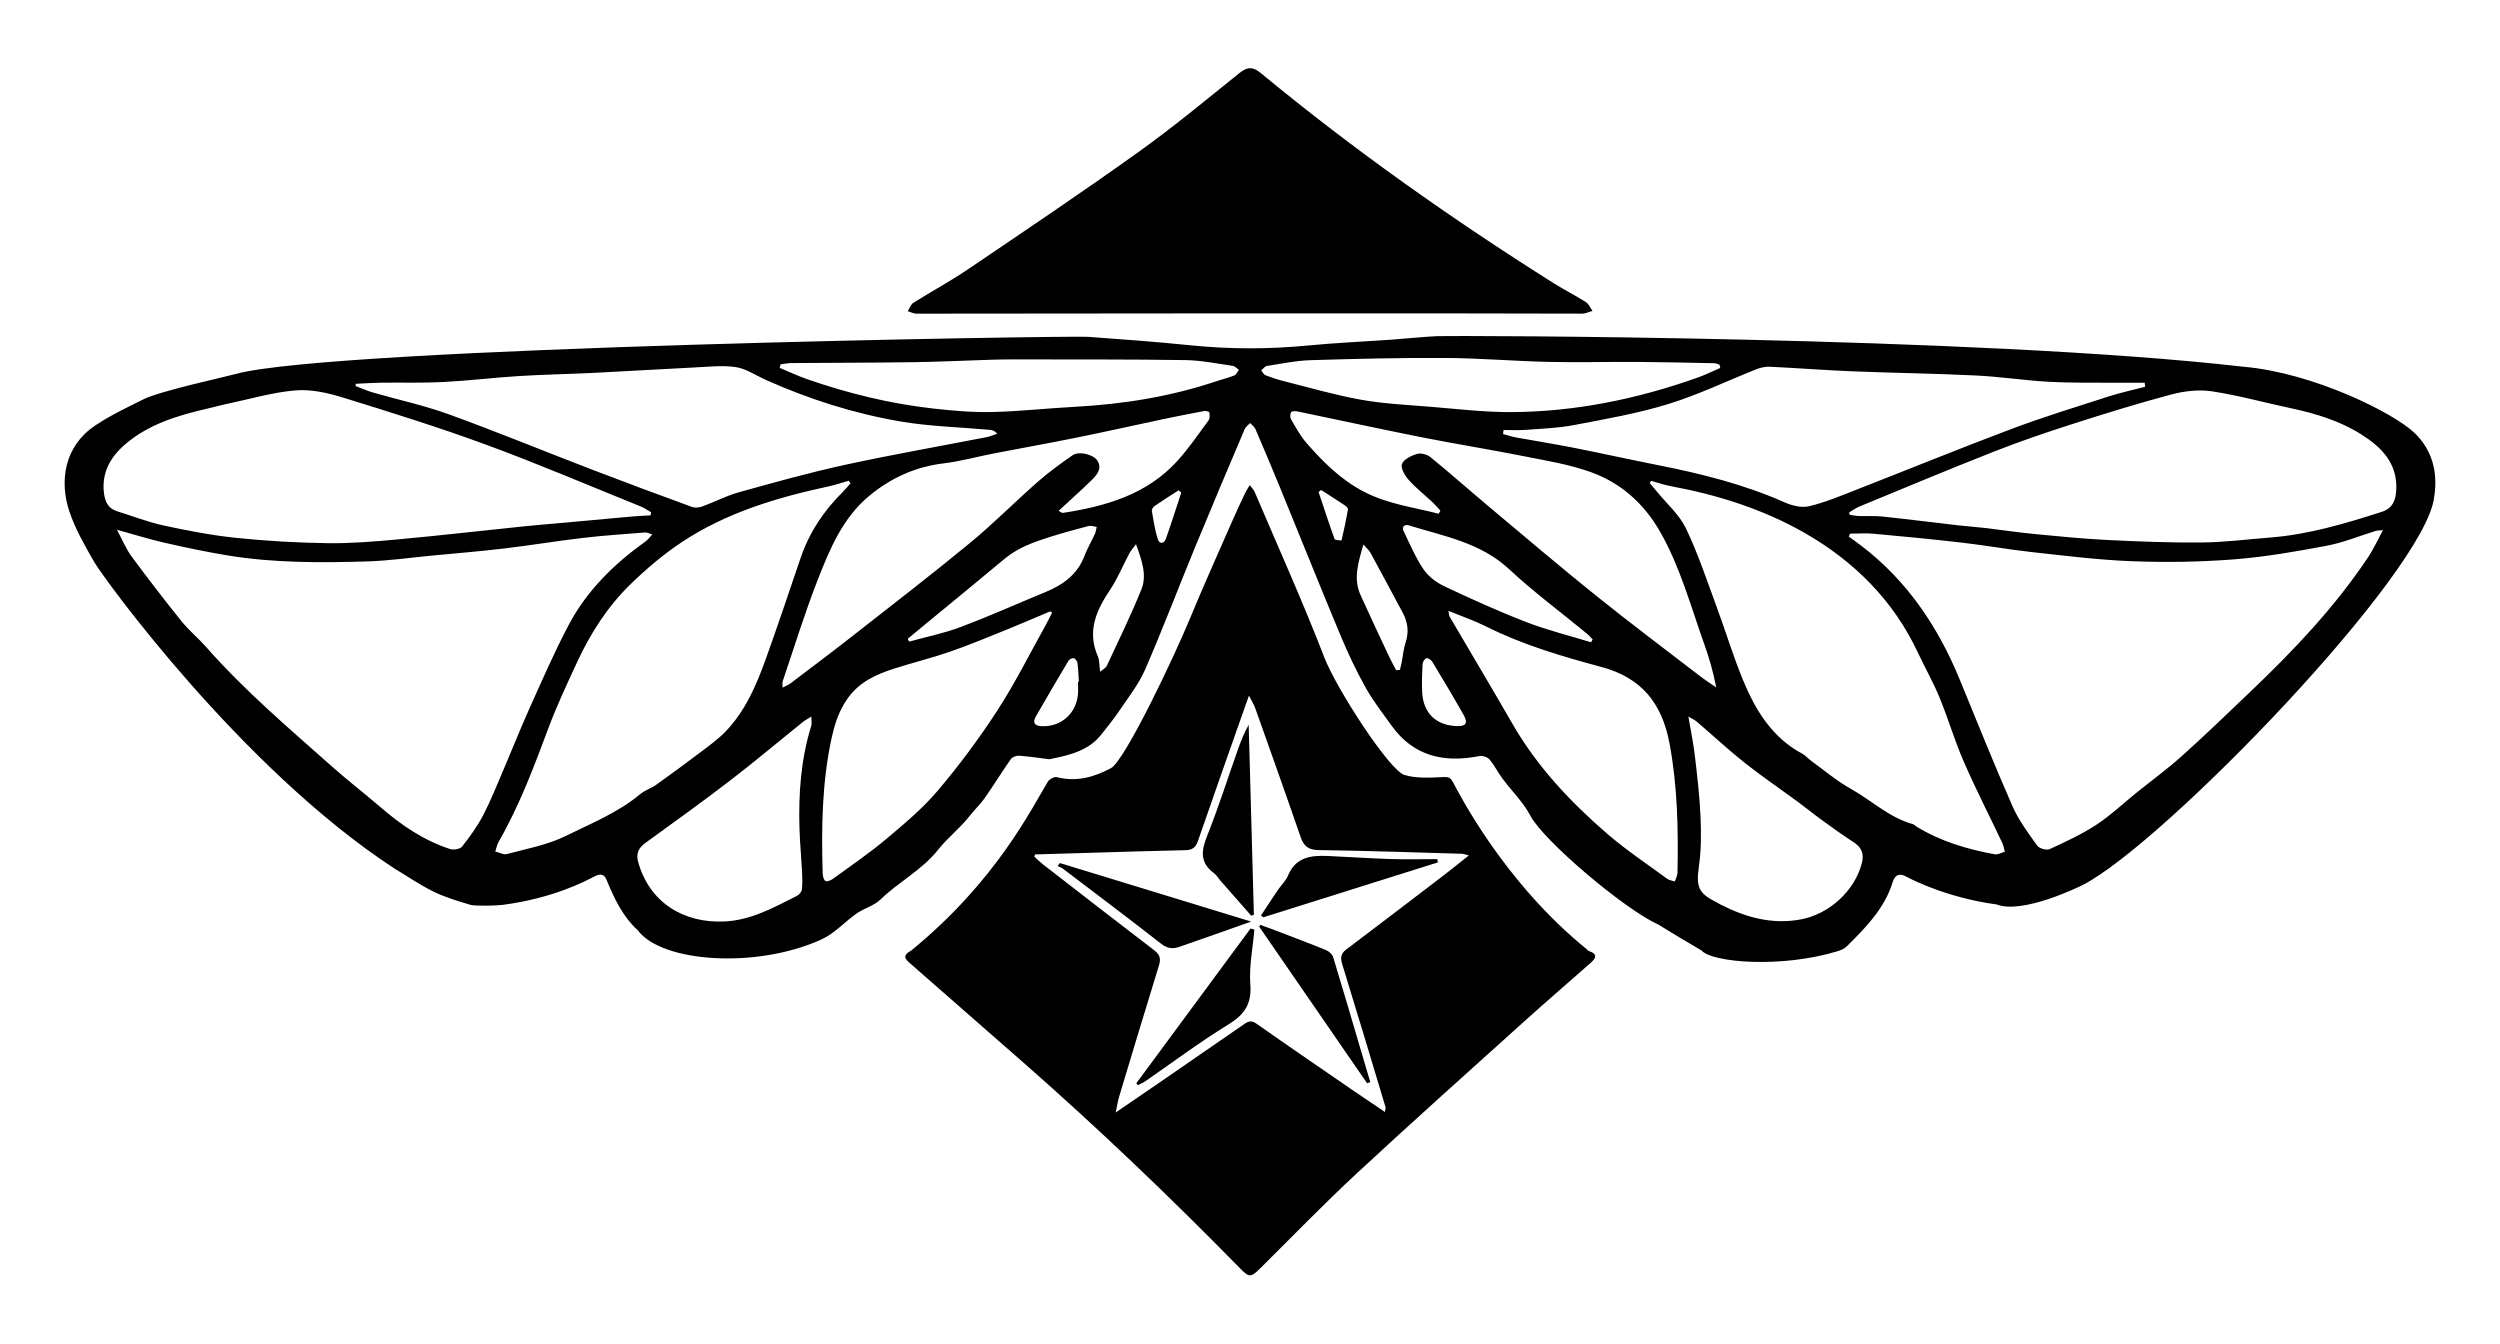 <?xml version="1.0" encoding="UTF-8"?>
<!-- Generator: Adobe Illustrator 25.4.1, SVG Export Plug-In . SVG Version: 6.00 Build 0)  -->
<svg xmlns="http://www.w3.org/2000/svg" xmlns:xlink="http://www.w3.org/1999/xlink" version="1.1" id="Layer_1" x="0px" y="0px" viewBox="0 0 1274.77 685.11" style="enable-background:new 0 0 1274.77 685.11;" xml:space="preserve">
<style type="text/css">
	.st0{display:none;}
	.st1{display:inline;fill:#3F515E;}
	.st2{display:inline;fill:#FFCD1E;}
	.st3{display:inline;fill:#F9F9F9;}
</style>
<g id="black">
	<path d="M535.07,387.15c-4.43-0.55-9.92-1.39-15.44-1.81c-1.39-0.11-3.47,0.71-4.24,1.8c-4.57,6.5-8.72,13.3-13.28,19.81   c-2.25,3.21-5.19,5.91-7.6,9.02c-4.86,6.26-11.29,11.17-16.09,17.23c-8.3,10.49-20.16,16.42-29.48,25.49   c-3.22,3.14-8.2,4.39-12.01,7.02c-6.15,4.24-11.25,10.2-18.03,13.3c-32.97,15.07-81.41,11.88-93.7-4.66   c-7.89-7.24-12.09-16.47-16.05-26c-1.38-3.32-4.05-2.52-6.31-1.31c-4.25,2.27-20.88,11-46.49,14.36   c-3.41,0.45-14.21,0.65-16.37,0.01c-6.43-1.9-12.94-3.84-18.93-6.77c-6.94-3.39-13.35-7.85-20-11.82   C123.04,391.87,52.49,294.33,48.12,286.7c-4.75-8.3-9.67-16.75-12.7-25.75c-5.29-15.72-2.58-33.42,12.98-43.88   c7.85-5.28,16.3-9.25,24.74-13.45c8.69-4.32,40.4-11.1,47.23-12.97c49.92-13.66,424.76-19.59,434.42-18.9   c17.59,1.25,35.18,2.6,52.72,4.36c19.81,2,39.56,1.98,59.38,0.07c14.26-1.38,28.58-1.99,42.87-3c7.75-0.55,15.48-1.42,23.23-1.78   c6.85-0.31,273.75-0.07,410.8,15.58c35.89,3.1,76.79,23.61,87.36,33.75c8.84,8.48,12.08,19.64,10.07,32.57   c-4.09,38.43-138.18,176.96-179.13,197.92c-2.4,1.23-30.97,15.07-44.02,9.97c-23.73-3.17-41.68-11.81-46.06-14.19   c-3.18-1.73-5.65-1.25-6.89,2.74c-4.18,13.52-13.75,23.25-23.46,32.83c-1.22,1.21-3.06,1.99-4.76,2.49   c-28.5,8.71-63.95,5.81-69.3-0.41c-7.39-4.32-14.76-8.68-22.02-13.21c-17.37-7.81-58.57-42.81-65.19-55.43   c-3.74-7.14-9.76-12.83-14.52-19.34c-2.25-3.07-3.94-6.58-6.4-9.44c-1.03-1.2-3.55-2.01-5.14-1.7   c-18.08,3.58-33.6,0.11-44.85-15.64c-4.53-6.34-9.37-12.52-13.15-19.29c-4.76-8.53-8.97-17.42-12.74-26.45   c-10.46-25.04-20.53-50.23-30.82-75.34c-4.1-10.02-8.3-19.99-12.58-29.93c-0.52-1.22-1.8-2.11-2.73-3.16   c-0.94,1.02-2.27,1.88-2.78,3.08c-8.52,20.08-17.04,40.17-25.35,60.34c-8.55,20.76-16.51,41.78-25.47,62.36   c-3.28,7.52-8.59,14.18-13.21,21.07c-2.77,4.13-5.95,7.99-9.03,11.9C555.18,382.68,545.93,384.98,535.07,387.15z M943.34,272.11   c-0.21,0.5-0.42,1-0.64,1.5c2.31,1.69,4.67,3.34,6.94,5.09c23.01,17.75,38.58,40.95,49.53,67.55c8.91,21.66,17.6,43.42,27.02,64.86   c3.16,7.19,8.03,13.69,12.64,20.13c1.02,1.43,4.74,2.46,6.32,1.73c8.12-3.73,16.32-7.54,23.79-12.41   c7.19-4.69,13.51-10.72,20.22-16.14c7.91-6.38,16.14-12.39,23.68-19.17c11.88-10.67,23.36-21.8,34.93-32.82   c21.97-20.93,42.78-42.9,59.71-68.24c2.75-4.11,4.8-8.69,7.6-13.84c-2.01,0.17-2.82,0.1-3.54,0.32c-8.4,2.57-16.63,6-25.2,7.62   c-15.66,2.95-31.45,5.71-47.31,6.94c-17.22,1.34-34.61,1.59-51.87,0.94c-17.08-0.64-34.11-2.8-51.13-4.66   c-11.88-1.3-23.66-3.43-35.53-4.81c-14.99-1.74-30.02-3.16-45.05-4.54C951.44,271.8,947.38,272.11,943.34,272.11z M59.64,270.14   c2.85,5.29,4.63,9.78,7.41,13.54c8.3,11.24,16.82,22.31,25.58,33.19c3.75,4.65,8.48,8.49,12.44,12.99   c19.73,22.44,42.5,41.69,64.75,61.46c7.82,6.95,16.16,13.33,24.08,20.17c10.68,9.22,22.15,17.11,35.69,21.46   c1.76,0.57,5.04-0.01,6.05-1.29c3.96-5.05,7.79-10.33,10.75-16.01c3.9-7.48,7.01-15.38,10.34-23.15   c4.46-10.4,8.6-20.94,13.25-31.26c6.46-14.34,12.71-28.82,20.07-42.7c9.27-17.51,23.21-31.08,39.24-42.56   c1.09-0.78,1.89-1.95,3.34-3.47c-1.83-0.53-2.74-1.07-3.61-1c-10.59,0.85-21.19,1.53-31.74,2.77c-13.5,1.58-26.92,3.82-40.42,5.42   c-12.37,1.47-24.8,2.47-37.2,3.66c-10.76,1.03-21.52,2.59-32.3,2.91c-23.78,0.71-47.61,0.82-71.2-3.04   c-10.8-1.77-21.52-4.05-32.19-6.47C76.29,275.01,68.75,272.64,59.64,270.14z M942.91,261.27c0.1,0.42,0.19,0.83,0.29,1.25   c1.56,0.21,3.11,0.56,4.67,0.61c3.99,0.14,8.02-0.17,11.97,0.25c13.04,1.38,26.05,3.04,39.08,4.53c4.61,0.53,9.24,0.82,13.85,1.37   c8.08,0.95,16.12,2.2,24.21,2.98c12.56,1.21,25.13,2.47,37.72,3.09c16.05,0.79,32.14,1.42,48.2,1.26   c11.61-0.12,23.2-1.62,34.8-2.53c19.57-1.54,38.2-7.12,56.75-13.08c5.51-1.77,7.15-5.8,7.42-11.1c0.7-13.7-7.51-21.88-17.85-28.41   c-11.08-7-23.5-10.71-36.26-13.42c-13.3-2.82-26.46-6.5-39.87-8.53c-6.68-1.01-14.05-0.16-20.65,1.59   c-17.18,4.56-34.19,9.85-51.12,15.28c-13.3,4.27-26.54,8.8-39.53,13.92c-22.92,9.01-45.63,18.54-68.4,27.92   C946.34,259.01,944.67,260.25,942.91,261.27z M331.72,262.8c0.09-0.54,0.18-1.08,0.27-1.62c-1.8-1-3.52-2.21-5.42-2.98   c-26.08-10.53-51.96-21.6-78.34-31.31c-24.18-8.9-48.82-16.6-73.45-24.2c-7.7-2.38-16.15-4.28-24.03-3.63   c-11.64,0.96-23.09,4.37-34.61,6.79c-3.25,0.68-6.46,1.59-9.7,2.34c-15.5,3.55-30.71,7.99-42.99,18.7   c-7.29,6.36-11.74,14.43-10.42,24.68c0.55,4.25,2.15,7.71,6.6,9.1c7.94,2.48,15.76,5.53,23.86,7.29   c12.17,2.63,24.46,5.01,36.83,6.29c15.49,1.6,31.1,2.51,46.68,2.72c12.1,0.16,24.24-0.85,36.31-1.97   c21.15-1.95,42.26-4.4,63.39-6.57c7.75-0.8,15.51-1.4,23.27-2.11c10.74-0.98,21.48-2,32.23-2.95   C325.36,263.09,328.54,262.99,331.72,262.8z M841.89,245.18c-0.22,0.39-0.45,0.77-0.67,1.16c1.23,1.46,2.48,2.89,3.68,4.37   c5.03,6.18,11.42,11.71,14.77,18.7c6.14,12.79,10.61,26.39,15.55,39.73c4.62,12.47,8.46,25.24,13.51,37.53   c6.35,15.44,14.87,29.46,30.37,37.72c1.58,0.84,2.78,2.37,4.26,3.44c6.69,4.85,13.06,10.29,20.23,14.3   c10.66,5.96,19.72,14.77,31.86,18.13c0.6,0.17,1.06,0.79,1.63,1.14c12.37,7.59,26.02,11.67,40.16,14.23   c1.55,0.28,3.36-0.87,5.06-1.36c-0.44-1.5-0.67-3.1-1.34-4.5c-6.54-13.81-13.53-27.43-19.63-41.43   c-4.65-10.66-7.91-21.9-12.34-32.66c-3.22-7.82-7.45-15.21-11.03-22.88c-12.49-26.75-32.75-46.75-57.74-61.05   c-20.91-11.96-44.12-19.37-68.04-23.8C848.69,247.31,845.31,246.12,841.89,245.18z M433.67,246.44c-0.3-0.43-0.61-0.87-0.91-1.3   c-3.31,0.94-6.57,2.08-9.93,2.8c-26.46,5.69-52.28,13.35-75.07,28.43c-9.35,6.19-18.07,13.59-26.13,21.41   c-11.68,11.33-20.46,24.96-27.3,39.73c-5.09,11-10.28,22-14.53,33.34c-7.47,19.95-14.88,39.89-25.56,58.43   c-0.85,1.47-1.14,3.26-1.7,4.91c2,0.48,4.23,1.77,5.97,1.29c10.08-2.73,20.66-4.62,29.9-9.19c12.99-6.41,26.67-11.88,38.03-21.35   c2.38-1.98,5.58-2.95,8.14-4.77c7.81-5.57,15.55-11.25,23.19-17.04c4.21-3.19,8.57-6.33,12.21-10.12   c10-10.44,15.65-23.49,20.45-36.84c6.17-17.17,11.96-34.47,17.83-51.74c4.43-13.02,11.84-24.08,21.58-33.67   C431.22,249.39,432.4,247.87,433.67,246.44z M766.68,219.25c-0.09,0.69-0.17,1.39-0.26,2.08c2.24,0.59,4.45,1.33,6.72,1.75   c9.64,1.76,19.33,3.27,28.95,5.17c14.51,2.86,28.94,6.08,43.45,8.95c22.07,4.37,43.79,9.78,64.46,18.96   c3.74,1.66,8.56,2.87,12.35,1.99c7.88-1.83,15.47-5.01,23.04-7.97c26.83-10.47,53.49-21.38,80.44-31.51   c16.18-6.08,32.74-11.15,49.21-16.46c6.15-1.98,12.51-3.35,18.77-4.99c-0.06-0.68-0.13-1.36-0.19-2.05   c-5.35,0-10.7,0.04-16.05-0.01c-10.98-0.1-21.98,0.13-32.94-0.48c-12.39-0.7-24.72-2.62-37.12-3.22   c-20.94-1.02-41.92-1.27-62.88-2.12c-14.12-0.57-28.22-1.67-42.34-2.35c-2.22-0.11-4.62,0.48-6.72,1.31   c-15,5.93-29.62,13.03-44.98,17.75c-15.66,4.81-31.97,7.63-48.11,10.72c-7.96,1.52-16.17,1.8-24.28,2.41   C774.4,219.49,770.53,219.25,766.68,219.25z M181.41,195.7c-0.04,0.38-0.07,0.76-0.11,1.15c2.9,1.09,5.74,2.39,8.71,3.25   c12.92,3.73,26.16,6.57,38.77,11.14c24.4,8.85,48.42,18.73,72.65,28.04c17.08,6.56,34.24,12.93,51.42,19.21   c1.54,0.56,3.67,0.35,5.26-0.24c6.23-2.28,12.19-5.44,18.55-7.21c17.93-4.99,35.89-10.02,54.06-13.98   c24.01-5.23,48.25-9.45,72.37-14.16c1.85-0.36,3.61-1.15,5.41-1.74c-1.26-1.45-2.44-1.86-3.64-1.97   c-15.2-1.37-30.58-1.71-45.57-4.26c-23.84-4.06-46.86-11.38-68.99-21.31c-4.99-2.24-9.82-5.62-15.04-6.41   c-6.82-1.03-13.95-0.19-20.93,0.15c-17.1,0.84-34.19,1.91-51.29,2.76c-12.8,0.63-25.62,0.84-38.41,1.63   c-12.89,0.8-25.74,2.39-38.64,3.05c-10.62,0.55-21.29,0.2-31.94,0.34C189.84,195.21,185.62,195.51,181.41,195.7z M733.56,261.96   c0.31-0.52,0.62-1.03,0.93-1.55c-1.28-1.39-2.49-2.87-3.87-4.16c-4.12-3.86-8.61-7.39-12.36-11.58c-1.92-2.15-4.17-6.06-3.4-8.05   c0.95-2.42,4.74-4.29,7.67-5.16c2-0.59,5.18,0.26,6.88,1.64c10.39,8.49,20.43,17.4,30.71,26.01c17.83,14.95,35.56,30.03,53.7,44.6   c17.35,13.94,35.16,27.31,52.8,40.88c2.73,2.1,5.65,3.96,8.48,5.93c-1.51-8.01-3.6-15.1-6.08-22.05   c-6.87-19.23-12.15-39.02-22.35-57.03c-8.28-14.62-20.02-25.12-35.46-30.69c-10.85-3.91-22.48-5.8-33.87-8.06   c-17.61-3.49-35.34-6.33-52.95-9.82c-21.01-4.17-41.94-8.76-62.92-13.1c-1.02-0.21-2.82-0.13-3.12,0.43   c-0.52,0.95-0.61,2.67-0.06,3.59c2.45,4.14,4.75,8.49,7.89,12.08c8.43,9.64,17.35,18.59,29.04,24.73   C707.45,257.05,720.68,258.6,733.56,261.96z M539.8,260.49c1.5,0.79,1.81,1.1,2.07,1.06c22.06-3.4,43.04-9.39,58.64-26.71   c5.75-6.38,10.65-13.55,15.75-20.49c0.72-0.97,0.56-2.75,0.39-4.1c-0.04-0.34-1.77-0.81-2.61-0.66   c-7.03,1.31-14.04,2.68-21.03,4.16c-14.62,3.09-29.19,6.39-43.83,9.35c-14.17,2.87-28.4,5.4-42.6,8.15   c-8.47,1.64-16.85,4-25.39,5.02c-14.4,1.72-26.87,7.41-37.88,16.51c-13.63,11.26-20.18,27.14-26.35,42.89   c-6.66,17-12.01,34.52-17.89,51.82c-0.23,0.69-0.03,1.52-0.03,3.14c1.79-0.96,3.13-1.48,4.23-2.31   c10.45-7.93,20.95-15.8,31.27-23.89c20.14-15.78,40.43-31.4,60.18-47.67c11.91-9.81,22.79-20.85,34.4-31.04   c5.6-4.92,11.68-9.34,17.81-13.6c3.22-2.24,10.76-0.39,12.68,2.83c2.36,3.98-0.11,6.99-2.75,9.65c-3.05,3.06-6.27,5.93-9.44,8.88   C545.04,255.69,542.65,257.87,539.8,260.49z M536.45,312.44c-0.31-0.24-0.61-0.48-0.92-0.71c-7.39,3.11-14.75,6.32-22.19,9.32   c-9.69,3.9-19.34,7.94-29.21,11.35c-9.42,3.25-19.15,5.61-28.65,8.67c-4.39,1.41-8.77,3.16-12.74,5.47   c-11.21,6.55-16.01,17.54-18.62,29.46c-5.01,22.88-5.32,46.14-4.62,69.43c0.04,1.35,0.54,3.36,1.45,3.83   c0.87,0.45,2.79-0.42,3.88-1.21c9.09-6.63,18.44-12.98,27.04-20.2c9.26-7.78,18.68-15.68,26.45-24.87   c10.92-12.9,21.07-26.57,30.27-40.75c9.03-13.92,16.46-28.87,24.57-43.39C534.33,316.75,535.36,314.58,536.45,312.44z    M738.59,311.48c0.3,1.51,0.25,2.39,0.63,3.03c10.65,18.2,21.48,36.29,31.99,54.57c12.52,21.76,29.45,39.74,48.23,55.99   c9.61,8.32,20.3,15.4,30.56,22.95c1.1,0.81,2.65,1,3.98,1.48c0.48-1.5,1.36-3,1.39-4.51c0.42-22.1,0.04-44.09-4.09-66   c-3.84-20.35-14.17-33.39-34.71-38.9c-20.02-5.38-39.99-11.23-58.7-20.6C751.9,316.5,745.53,314.33,738.59,311.48z M860.92,365.4   c1.21,7.17,2.53,13.38,3.27,19.66c1.21,10.34,2.45,20.71,2.91,31.09c0.38,8.56,0.39,17.27-0.82,25.72   c-1.43,10.05-0.39,13.53,8.6,17.98c0.89,0.44,1.72,1.01,2.61,1.46c12.85,6.52,26.1,10.23,40.78,7.5   c14.44-2.68,27.57-14.57,31.16-28.94c1.18-4.74-0.32-7.91-4.39-10.52c-5.56-3.56-10.9-7.46-16.24-11.34   c-4.17-3.02-8.16-6.28-12.3-9.33c-8.94-6.57-18.14-12.8-26.82-19.68c-8.42-6.68-16.31-14.03-24.49-21.03   C864.14,367.06,862.8,366.51,860.92,365.4z M413.72,365.39c-1.84,1.16-3.26,1.88-4.47,2.86c-12.36,9.94-24.48,20.18-37.06,29.83   c-14.19,10.89-28.73,21.32-43.22,31.82c-3.46,2.5-4.68,5.53-3.6,9.49c5.76,20.99,23.41,31.47,44.15,30.47   c13.46-0.65,25.09-7.12,36.8-13.03c1.14-0.58,2.43-2.05,2.56-3.23c0.36-3.06,0.23-6.21,0.08-9.3c-0.37-7.22-1.06-14.44-1.29-21.67   c-0.55-17.79,0.67-35.39,6-52.53C414.03,368.93,413.72,367.55,413.72,365.39z M877.17,187.62c-0.12-0.56-0.25-1.13-0.37-1.69   c-0.91-0.25-1.82-0.7-2.73-0.72c-13.12-0.27-26.24-0.58-39.36-0.67c-14.95-0.09-29.9,0.34-44.84,0c-17.59-0.4-35.16-1.9-52.74-2.01   c-22.97-0.14-45.96,0.42-68.92,1.13c-7.44,0.23-14.84,1.79-22.23,2.95c-1.05,0.16-1.92,1.48-2.87,2.27   c0.71,0.84,1.25,2.1,2.15,2.45c3.08,1.2,6.25,2.24,9.46,3.04c13.04,3.27,25.99,7.06,39.19,9.44c11.41,2.05,23.11,2.6,34.7,3.54   c14.2,1.14,28.44,2.89,42.65,2.78c32.39-0.25,63.79-6.74,94.29-17.56C869.5,191.17,873.3,189.29,877.17,187.62z M397.99,185.79   c-0.14,0.6-0.27,1.2-0.41,1.79c4.62,1.92,9.17,4.08,13.89,5.73c20.96,7.3,42.45,12.55,64.52,15.02c9.91,1.11,19.93,1.98,29.88,1.76   c14.07-0.32,28.1-1.91,42.16-2.66c24.69-1.32,48.89-5.19,72.38-13.09c2.98-1,6.08-1.71,8.98-2.9c1-0.41,1.57-1.86,2.34-2.83   c-1.03-0.71-1.99-1.89-3.09-2.05c-8.06-1.15-16.14-2.84-24.23-2.95c-28.77-0.42-57.54-0.29-86.31-0.35   c-4.14-0.01-8.28,0.04-12.41,0.16c-13.29,0.41-26.57,1.07-39.87,1.26c-20.75,0.3-41.51,0.28-62.27,0.45   C401.69,185.15,399.84,185.56,397.99,185.79z M462.84,325.74c0.26,0.47,0.51,0.95,0.77,1.42c8.75-2.43,17.74-4.23,26.21-7.42   c14.61-5.51,28.89-11.9,43.33-17.87c8.91-3.68,16.25-8.92,19.83-18.41c1.45-3.84,3.58-7.41,5.29-11.16   c0.51-1.11,0.64-2.39,0.95-3.6c-1.38-0.18-2.87-0.8-4.12-0.48c-6.6,1.71-13.19,3.51-19.69,5.56c-8.25,2.61-16.37,5.48-23.2,11.19   c-13.38,11.2-26.91,22.23-40.38,33.33C468.83,320.79,465.83,323.27,462.84,325.74z M811.28,327.5c0.28-0.47,0.55-0.95,0.83-1.42   c-0.93-0.96-1.78-2.03-2.81-2.88c-13.31-10.97-27.23-21.27-39.83-33c-14.59-13.58-33.19-16.75-50.99-22.28   c-2.12-0.66-3.93,0.48-2.71,3.01c3.15,6.54,6.01,13.33,10.05,19.3c2.46,3.63,6.5,6.75,10.52,8.65   c13.79,6.5,27.71,12.83,41.93,18.32C788.99,321.34,800.25,324.11,811.28,327.5z M579.26,277.47c-1.61,2.21-2.69,3.38-3.42,4.75   c-3.27,6.15-5.91,12.7-9.76,18.45c-7.07,10.55-11.87,21.13-6.31,33.95c0.9,2.07,0.74,4.59,1.21,7.92c1.78-1.53,2.95-2.07,3.36-2.96   c6-12.94,12.31-25.76,17.65-38.98C584.96,293.25,582.25,285.78,579.26,277.47z M711.95,341.76c0.63-0.07,1.27-0.14,1.9-0.21   c0.31-1.33,0.66-2.64,0.92-3.98c0.63-3.25,0.86-6.63,1.9-9.73c1.82-5.42,1.26-10.42-1.38-15.34   c-5.48-10.22-10.93-20.46-16.48-30.64c-0.69-1.27-1.91-2.26-3.6-4.21c-2.68,9.36-5.24,17.43-1.45,25.8   c4.72,10.41,9.58,20.76,14.44,31.12C709.35,337.01,710.7,339.37,711.95,341.76z M743.3,370.25c4.21,0.07,5.3-1.64,3.02-5.68   c-5.14-9.12-10.52-18.1-15.93-27.06c-0.58-0.96-2.19-2.09-3-1.89c-0.89,0.22-1.96,1.88-2.02,2.96c-0.26,4.8-0.43,9.64-0.19,14.44   C725.71,363.77,732.47,370.07,743.3,370.25z M549.68,347.6c0.15-0.01,0.31-0.01,0.46-0.02c-0.22-3.14-0.3-6.3-0.73-9.42   c-0.13-0.97-1.05-2.35-1.86-2.55c-0.78-0.2-2.31,0.62-2.79,1.42c-5.63,9.4-11.16,18.86-16.61,28.37c-1.74,3.02-0.62,4.72,2.86,4.89   c9.88,0.48,17.73-6.3,18.64-16.2C549.84,351.94,549.68,349.76,549.68,347.6z M673.65,249.85c-0.43,0.34-0.86,0.69-1.29,1.03   c2.67,8.01,5.27,16.05,8.16,23.98c0.22,0.61,3.52,0.77,3.54,0.7c1.24-5.21,2.35-10.45,3.28-15.73c0.1-0.57-0.71-1.55-1.34-1.97   C681.93,255.14,677.78,252.51,673.65,249.85z M602.34,251.17c-0.45-0.39-0.9-0.78-1.35-1.17c-4.1,2.66-8.24,5.26-12.27,8.03   c-0.72,0.5-1.51,1.74-1.39,2.49c0.82,4.83,1.56,9.71,3.02,14.37c0.83,2.65,3.19,2.53,4.14-0.15   C597.26,266.94,599.74,259.03,602.34,251.17z"></path>
	<path d="M637.26,247.37c1.18,1.58,2.03,2.37,2.45,3.34c11.98,28.15,24.6,56.07,35.61,84.6c6.17,15.98,33.22,57.66,40.87,59.88   c5.93,1.72,12.6,1.39,18.9,1.08c2.71-0.13,4.29-0.22,5.65,2.3c2.84,5.26,25.69,50.82,68.31,85.42c0.35,0.35,0.69,0.81,1.13,0.95   c5.08,1.65,3.21,4.02,0.61,6.31c-10.99,9.7-22.12,19.25-33.01,29.07c-28.7,25.88-57.54,51.62-85.86,77.9   c-16.84,15.63-32.83,32.18-49.16,48.35c-5.04,4.99-5.7,5.03-10.75-0.14c-35.46-36.19-72.06-71.17-110.15-104.59   c-19.16-16.81-38.37-33.58-57.53-50.39c-2.65-2.33-4.6-4.01,0.35-6.82c43.21-35.26,61.3-72.32,69.64-86.07   c0.77-1.28,3.29-2.61,4.57-2.29c9.95,2.54,18.77,0.09,27.59-4.58c7.02-3.72,32.06-56.31,40.46-76.69   c6.79-16.48,14.14-32.73,21.28-49.06c2.12-4.84,4.37-9.62,6.61-14.4C635.42,250.31,636.21,249.16,637.26,247.37z M527.76,435.68   c-0.12,0.39-0.23,0.77-0.35,1.16c1.44,1.29,2.81,2.67,4.33,3.85c18.92,14.67,37.81,29.38,56.85,43.9c2.9,2.21,3.4,4.31,2.4,7.59   c-6.83,22.21-13.55,44.46-20.25,66.71c-0.69,2.3-1.05,4.7-1.85,8.39c8.44-5.77,15.77-10.77,23.09-15.8   c14.24-9.79,28.48-19.59,42.67-29.44c2.16-1.5,3.72-1.7,6.14,0.01c16.17,11.38,32.49,22.53,48.79,33.73   c5.36,3.68,10.77,7.28,16.57,11.2c0.22-1.49,0.47-2.02,0.34-2.44c-7.28-24.2-14.51-48.4-21.97-72.54c-1.02-3.3-1.08-5.57,1.87-7.8   c16.7-12.61,33.33-25.31,49.96-38.02c3.98-3.04,7.85-6.21,12.63-10.02c-2.13-0.49-2.88-0.8-3.64-0.82   c-24.26-0.69-48.53-1.55-72.8-1.87c-5.29-0.07-7.68-1.85-9.33-6.62c-7.57-21.97-15.38-43.86-23.16-65.76   c-0.65-1.83-1.73-3.5-3.19-6.39c-1.05,2.94-1.6,4.48-2.15,6.02c-7.99,22.71-16.04,45.41-23.89,68.16   c-1.17,3.38-2.94,4.57-6.47,4.64c-16.47,0.32-32.94,0.89-49.4,1.36C545.89,435.16,536.82,435.42,527.76,435.68z"></path>
	<path d="M467.34,159.94c-1.48,0.01-2.96-0.82-4.45-1.26c0.93-1.46,1.52-3.45,2.85-4.28c9.15-5.77,18.72-10.91,27.67-16.97   c29.1-19.7,58.28-39.31,86.86-59.74c17.73-12.67,34.56-26.63,51.55-40.31c4.14-3.33,6.93-3.54,11.12-0.07   c47.33,39.1,97.41,74.39,149.32,107.12c5.35,3.37,11.03,6.21,16.37,9.6c1.49,0.95,2.29,2.98,3.4,4.51c-1.77,0.48-3.53,1.4-5.3,1.39   C760.91,159.66,485.5,159.84,467.34,159.94z"></path>
	<path d="M637.96,469.92c-12.8,4.52-24.68,8.77-36.61,12.89c-3.22,1.11-6.06,0.94-9.17-1.5c-16.59-12.98-33.44-25.63-50.22-38.37   c-0.77-0.59-1.77-0.88-2.66-1.31c0.37-0.52,0.74-1.03,1.11-1.55C572.64,449.94,604.88,459.8,637.96,469.92z"></path>
	<path d="M638,466.92c-5.24-5.96-10.49-11.93-15.72-17.9c-1.1-1.25-1.94-2.83-3.24-3.78c-7.21-5.27-6.58-11.35-3.54-18.96   c5.81-14.55,10.56-29.53,15.79-44.31c1.48-4.17,3.11-8.3,5.42-12.36c0.89,32.27,1.77,64.53,2.66,96.8   C638.91,466.57,638.45,466.75,638,466.92z"></path>
	<path d="M639.62,474.02c-0.79,9.35-2.76,18.78-2.07,28.02c0.75,10.07-3.09,15.38-11.33,20.44c-14.54,8.91-28.22,19.21-42.29,28.9   c-1.14,0.78-2.46,1.3-3.69,1.94c-0.28-0.31-0.56-0.61-0.84-0.92c19.42-26.31,38.83-52.62,58.25-78.93   C638.3,473.64,638.96,473.83,639.62,474.02z"></path>
	<path d="M697.09,552.36c-18.34-26.61-36.68-53.22-55.01-79.83c0.18-0.31,0.36-0.62,0.55-0.93c2.58,0.94,5.18,1.85,7.75,2.84   c8.61,3.31,17.25,6.55,25.79,10.04c1.47,0.6,3.17,2.09,3.61,3.52c4.95,16.19,9.68,32.46,14.47,48.7   c1.48,5.03,2.98,10.06,4.48,15.08C698.18,551.97,697.63,552.16,697.09,552.36z"></path>
	<path d="M643,466.78c2.88-4.35,5.72-8.73,8.65-13.05c1.67-2.47,4.03-4.62,5.14-7.3c3.91-9.46,11.78-10.34,20.32-9.96   c10.63,0.47,21.25,1.22,31.88,1.56c7.95,0.25,15.91,0.05,23.87,0.05c0.11,0.55,0.23,1.1,0.34,1.65   c-29.69,9.34-59.37,18.68-89.06,28.01C643.76,467.44,643.38,467.11,643,466.78z"></path>
</g>
<g id="blue" class="st0">
	<path class="st1" d="M535.07,387.15c-4.43-0.55-9.92-1.39-15.44-1.81c-1.39-0.11-3.47,0.71-4.24,1.8   c-4.57,6.5-8.72,13.3-13.28,19.81c-2.25,3.21-5.19,5.91-7.6,9.02c-4.86,6.26-11.29,11.17-16.09,17.23   c-8.3,10.49-20.16,16.42-29.48,25.49c-3.22,3.14-8.2,4.39-12.01,7.02c-6.15,4.24-11.25,10.2-18.03,13.3   c-32.97,15.07-81.41,11.88-93.7-4.66c-7.89-7.24-12.09-16.47-16.05-26c-1.38-3.32-4.05-2.52-6.31-1.31   c-4.25,2.27-20.88,11-46.49,14.36c-3.41,0.45-14.21,0.65-16.37,0.01c-6.43-1.9-12.94-3.84-18.93-6.77   c-6.94-3.39-13.35-7.85-20-11.82C123.04,391.87,52.49,294.33,48.12,286.7c-4.75-8.3-9.67-16.75-12.7-25.75   c-5.29-15.72-2.58-33.42,12.98-43.88c7.85-5.28,16.3-9.25,24.74-13.45c8.69-4.32,40.4-11.1,47.23-12.97   c49.92-13.66,424.76-19.59,434.42-18.9c17.59,1.25,35.18,2.6,52.72,4.36c19.81,2,39.56,1.98,59.38,0.07   c14.26-1.38,28.58-1.99,42.87-3c7.75-0.55,15.48-1.42,23.23-1.78c6.85-0.31,273.75-0.07,410.8,15.58   c35.89,3.1,76.79,23.61,87.36,33.75c8.84,8.48,12.08,19.64,10.07,32.57c-4.09,38.43-138.18,176.96-179.13,197.92   c-2.4,1.23-30.97,15.07-44.02,9.97c-23.73-3.17-41.68-11.81-46.06-14.19c-3.18-1.73-5.65-1.25-6.89,2.74   c-4.18,13.52-13.75,23.25-23.46,32.83c-1.22,1.21-3.06,1.99-4.76,2.49c-28.5,8.71-63.95,5.81-69.3-0.41   c-7.39-4.32-14.76-8.68-22.02-13.21c-17.37-7.81-58.57-42.81-65.19-55.43c-3.74-7.14-9.76-12.83-14.52-19.34   c-2.25-3.07-3.94-6.58-6.4-9.44c-1.03-1.2-3.55-2.01-5.14-1.7c-18.08,3.58-33.6,0.11-44.85-15.64   c-4.53-6.34-9.37-12.52-13.15-19.29c-4.76-8.53-8.97-17.42-12.74-26.45c-10.46-25.04-20.53-50.23-30.82-75.34   c-4.1-10.02-8.3-19.99-12.58-29.93c-0.52-1.22-1.8-2.11-2.73-3.16c-0.94,1.02-2.27,1.88-2.78,3.08   c-8.52,20.08-17.04,40.17-25.35,60.34c-8.55,20.76-16.51,41.78-25.47,62.36c-3.28,7.52-8.59,14.18-13.21,21.07   c-2.77,4.13-5.95,7.99-9.03,11.9C555.18,382.68,545.93,384.98,535.07,387.15z M943.34,272.11c-0.21,0.5-0.42,1-0.64,1.5   c2.31,1.69,4.67,3.34,6.94,5.09c23.01,17.75,38.58,40.95,49.53,67.55c8.91,21.66,17.6,43.42,27.02,64.86   c3.16,7.19,8.03,13.69,12.64,20.13c1.02,1.43,4.74,2.46,6.32,1.73c8.12-3.73,16.32-7.54,23.79-12.41   c7.19-4.69,13.51-10.72,20.22-16.14c7.91-6.38,16.14-12.39,23.68-19.17c11.88-10.67,23.36-21.8,34.93-32.82   c21.97-20.93,42.78-42.9,59.71-68.24c2.75-4.11,4.8-8.69,7.6-13.84c-2.01,0.17-2.82,0.1-3.54,0.32c-8.4,2.57-16.63,6-25.2,7.62   c-15.66,2.95-31.45,5.71-47.31,6.94c-17.22,1.34-34.61,1.59-51.87,0.94c-17.08-0.64-34.11-2.8-51.13-4.66   c-11.88-1.3-23.66-3.43-35.53-4.81c-14.99-1.74-30.02-3.16-45.05-4.54C951.44,271.8,947.38,272.11,943.34,272.11z M59.64,270.14   c2.85,5.29,4.63,9.78,7.41,13.54c8.3,11.24,16.82,22.31,25.58,33.19c3.75,4.65,8.48,8.49,12.44,12.99   c19.73,22.44,42.5,41.69,64.75,61.46c7.82,6.95,16.16,13.33,24.08,20.17c10.68,9.22,22.15,17.11,35.69,21.46   c1.76,0.57,5.04-0.01,6.05-1.29c3.96-5.05,7.79-10.33,10.75-16.01c3.9-7.48,7.01-15.38,10.34-23.15   c4.46-10.4,8.6-20.94,13.25-31.26c6.46-14.34,12.71-28.82,20.07-42.7c9.27-17.51,23.21-31.08,39.24-42.56   c1.09-0.78,1.89-1.95,3.34-3.47c-1.83-0.53-2.74-1.07-3.61-1c-10.59,0.85-21.19,1.53-31.74,2.77c-13.5,1.58-26.92,3.82-40.42,5.42   c-12.37,1.47-24.8,2.47-37.2,3.66c-10.76,1.03-21.52,2.59-32.3,2.91c-23.78,0.71-47.61,0.82-71.2-3.04   c-10.8-1.77-21.52-4.05-32.19-6.47C76.29,275.01,68.75,272.64,59.64,270.14z M942.91,261.27c0.1,0.42,0.19,0.83,0.29,1.25   c1.56,0.21,3.11,0.56,4.67,0.61c3.99,0.14,8.02-0.17,11.97,0.25c13.04,1.38,26.05,3.04,39.08,4.53c4.61,0.53,9.24,0.82,13.85,1.37   c8.08,0.95,16.12,2.2,24.21,2.98c12.56,1.21,25.13,2.47,37.72,3.09c16.05,0.79,32.14,1.42,48.2,1.26   c11.61-0.12,23.2-1.62,34.8-2.53c19.57-1.54,38.2-7.12,56.75-13.08c5.51-1.77,7.15-5.8,7.42-11.1c0.7-13.7-7.51-21.88-17.85-28.41   c-11.08-7-23.5-10.71-36.26-13.42c-13.3-2.82-26.46-6.5-39.87-8.53c-6.68-1.01-14.05-0.16-20.65,1.59   c-17.18,4.56-34.19,9.85-51.12,15.28c-13.3,4.27-26.54,8.8-39.53,13.92c-22.92,9.01-45.63,18.54-68.4,27.92   C946.34,259.01,944.67,260.25,942.91,261.27z M331.72,262.8c0.09-0.54,0.18-1.08,0.27-1.62c-1.8-1-3.52-2.21-5.42-2.98   c-26.08-10.53-51.96-21.6-78.34-31.31c-24.18-8.9-48.82-16.6-73.45-24.2c-7.7-2.38-16.15-4.28-24.03-3.63   c-11.64,0.96-23.09,4.37-34.61,6.79c-3.25,0.68-6.46,1.59-9.7,2.34c-15.5,3.55-30.71,7.99-42.99,18.7   c-7.29,6.36-11.74,14.43-10.42,24.68c0.55,4.25,2.15,7.71,6.6,9.1c7.94,2.48,15.76,5.53,23.86,7.29   c12.17,2.63,24.46,5.01,36.83,6.29c15.49,1.6,31.1,2.51,46.68,2.72c12.1,0.16,24.24-0.85,36.31-1.97   c21.15-1.95,42.26-4.4,63.39-6.57c7.75-0.8,15.51-1.4,23.27-2.11c10.74-0.98,21.48-2,32.23-2.95   C325.36,263.09,328.54,262.99,331.72,262.8z M841.89,245.18c-0.22,0.39-0.45,0.77-0.67,1.16c1.23,1.46,2.48,2.89,3.68,4.37   c5.03,6.18,11.42,11.71,14.77,18.7c6.14,12.79,10.61,26.39,15.55,39.73c4.62,12.47,8.46,25.24,13.51,37.53   c6.35,15.44,14.87,29.46,30.37,37.72c1.58,0.84,2.78,2.37,4.26,3.44c6.69,4.85,13.06,10.29,20.23,14.3   c10.66,5.96,19.72,14.77,31.86,18.13c0.6,0.17,1.06,0.79,1.63,1.14c12.37,7.59,26.02,11.67,40.16,14.23   c1.55,0.28,3.36-0.87,5.06-1.36c-0.44-1.5-0.67-3.1-1.34-4.5c-6.54-13.81-13.53-27.43-19.63-41.43   c-4.65-10.66-7.91-21.9-12.34-32.66c-3.22-7.82-7.45-15.21-11.03-22.88c-12.49-26.75-32.75-46.75-57.74-61.05   c-20.91-11.96-44.12-19.37-68.04-23.8C848.69,247.31,845.31,246.12,841.89,245.18z M433.67,246.44c-0.3-0.43-0.61-0.87-0.91-1.3   c-3.31,0.94-6.57,2.08-9.93,2.8c-26.46,5.69-52.28,13.35-75.07,28.43c-9.35,6.19-18.07,13.59-26.13,21.41   c-11.68,11.33-20.46,24.96-27.3,39.73c-5.09,11-10.28,22-14.53,33.34c-7.47,19.95-14.88,39.89-25.56,58.43   c-0.85,1.47-1.14,3.26-1.7,4.91c2,0.48,4.23,1.77,5.97,1.29c10.08-2.73,20.66-4.62,29.9-9.19c12.99-6.41,26.67-11.88,38.03-21.35   c2.38-1.98,5.58-2.95,8.14-4.77c7.81-5.57,15.55-11.25,23.19-17.04c4.21-3.19,8.57-6.33,12.21-10.12   c10-10.44,15.65-23.49,20.45-36.84c6.17-17.17,11.96-34.47,17.83-51.74c4.43-13.02,11.84-24.08,21.58-33.67   C431.22,249.39,432.4,247.87,433.67,246.44z M766.68,219.25c-0.09,0.69-0.17,1.39-0.26,2.08c2.24,0.59,4.45,1.33,6.72,1.75   c9.64,1.76,19.33,3.27,28.95,5.17c14.51,2.86,28.94,6.08,43.45,8.95c22.07,4.37,43.79,9.78,64.46,18.96   c3.74,1.66,8.56,2.87,12.35,1.99c7.88-1.83,15.47-5.01,23.04-7.97c26.83-10.47,53.49-21.38,80.44-31.51   c16.18-6.08,32.74-11.15,49.21-16.46c6.15-1.98,12.51-3.35,18.77-4.99c-0.06-0.68-0.13-1.36-0.19-2.05   c-5.35,0-10.7,0.04-16.05-0.01c-10.98-0.1-21.98,0.13-32.94-0.48c-12.39-0.7-24.72-2.62-37.12-3.22   c-20.94-1.02-41.92-1.27-62.88-2.12c-14.12-0.57-28.22-1.67-42.34-2.35c-2.22-0.11-4.62,0.48-6.72,1.31   c-15,5.93-29.62,13.03-44.98,17.75c-15.66,4.81-31.97,7.63-48.11,10.72c-7.96,1.52-16.17,1.8-24.28,2.41   C774.4,219.49,770.53,219.25,766.68,219.25z M181.41,195.7c-0.04,0.38-0.07,0.76-0.11,1.15c2.9,1.09,5.74,2.39,8.71,3.25   c12.92,3.73,26.16,6.57,38.77,11.14c24.4,8.85,48.42,18.73,72.65,28.04c17.08,6.56,34.24,12.93,51.42,19.21   c1.54,0.56,3.67,0.35,5.26-0.24c6.23-2.28,12.19-5.44,18.55-7.21c17.93-4.99,35.89-10.02,54.06-13.98   c24.01-5.23,48.25-9.45,72.37-14.16c1.85-0.36,3.61-1.15,5.41-1.74c-1.26-1.45-2.44-1.86-3.64-1.97   c-15.2-1.37-30.58-1.71-45.57-4.26c-23.84-4.06-46.86-11.38-68.99-21.31c-4.99-2.24-9.82-5.62-15.04-6.41   c-6.82-1.03-13.95-0.19-20.93,0.15c-17.1,0.84-34.19,1.91-51.29,2.76c-12.8,0.63-25.62,0.84-38.41,1.63   c-12.89,0.8-25.74,2.39-38.64,3.05c-10.62,0.55-21.29,0.2-31.94,0.34C189.84,195.21,185.62,195.51,181.41,195.7z M733.56,261.96   c0.31-0.52,0.62-1.03,0.93-1.55c-1.28-1.39-2.49-2.87-3.87-4.16c-4.12-3.86-8.61-7.39-12.36-11.58c-1.92-2.15-4.17-6.06-3.4-8.05   c0.95-2.42,4.74-4.29,7.67-5.16c2-0.59,5.18,0.26,6.88,1.64c10.39,8.49,20.43,17.4,30.71,26.01c17.83,14.95,35.56,30.03,53.7,44.6   c17.35,13.94,35.16,27.31,52.8,40.88c2.73,2.1,5.65,3.96,8.48,5.93c-1.51-8.01-3.6-15.1-6.08-22.05   c-6.87-19.23-12.15-39.02-22.35-57.03c-8.28-14.62-20.02-25.12-35.46-30.69c-10.85-3.91-22.48-5.8-33.87-8.06   c-17.61-3.49-35.34-6.33-52.95-9.82c-21.01-4.17-41.94-8.76-62.92-13.1c-1.02-0.21-2.82-0.13-3.12,0.43   c-0.52,0.95-0.61,2.67-0.06,3.59c2.45,4.14,4.75,8.49,7.89,12.08c8.43,9.64,17.35,18.59,29.04,24.73   C707.45,257.05,720.68,258.6,733.56,261.96z M539.8,260.49c1.5,0.79,1.81,1.1,2.07,1.06c22.06-3.4,43.04-9.39,58.64-26.71   c5.75-6.38,10.65-13.55,15.75-20.49c0.72-0.97,0.56-2.75,0.39-4.1c-0.04-0.34-1.77-0.81-2.61-0.66   c-7.03,1.31-14.04,2.68-21.03,4.16c-14.62,3.09-29.19,6.39-43.83,9.35c-14.17,2.87-28.4,5.4-42.6,8.15   c-8.47,1.64-16.85,4-25.39,5.02c-14.4,1.72-26.87,7.41-37.88,16.51c-13.63,11.26-20.18,27.14-26.35,42.89   c-6.66,17-12.01,34.52-17.89,51.82c-0.23,0.69-0.03,1.52-0.03,3.14c1.79-0.96,3.13-1.48,4.23-2.31   c10.45-7.93,20.95-15.8,31.27-23.89c20.14-15.78,40.43-31.4,60.18-47.67c11.91-9.81,22.79-20.85,34.4-31.04   c5.6-4.92,11.68-9.34,17.81-13.6c3.22-2.24,10.76-0.39,12.68,2.83c2.36,3.98-0.11,6.99-2.75,9.65c-3.05,3.06-6.27,5.93-9.44,8.88   C545.04,255.69,542.65,257.87,539.8,260.49z M536.45,312.44c-0.31-0.24-0.61-0.48-0.92-0.71c-7.39,3.11-14.75,6.32-22.19,9.32   c-9.69,3.9-19.34,7.94-29.21,11.35c-9.42,3.25-19.15,5.61-28.65,8.67c-4.39,1.41-8.77,3.16-12.74,5.47   c-11.21,6.55-16.01,17.54-18.62,29.46c-5.01,22.88-5.32,46.14-4.62,69.43c0.04,1.35,0.54,3.36,1.45,3.83   c0.87,0.45,2.79-0.42,3.88-1.21c9.09-6.63,18.44-12.98,27.04-20.2c9.26-7.78,18.68-15.68,26.45-24.87   c10.92-12.9,21.07-26.57,30.27-40.75c9.03-13.92,16.46-28.87,24.57-43.39C534.33,316.75,535.36,314.58,536.45,312.44z    M738.59,311.48c0.3,1.51,0.25,2.39,0.63,3.03c10.65,18.2,21.48,36.29,31.99,54.57c12.52,21.76,29.45,39.74,48.23,55.99   c9.61,8.32,20.3,15.4,30.56,22.95c1.1,0.81,2.65,1,3.98,1.48c0.48-1.5,1.36-3,1.39-4.51c0.42-22.1,0.04-44.09-4.09-66   c-3.84-20.35-14.17-33.39-34.71-38.9c-20.02-5.38-39.99-11.23-58.7-20.6C751.9,316.5,745.53,314.33,738.59,311.48z M860.92,365.4   c1.21,7.17,2.53,13.38,3.27,19.66c1.21,10.34,2.45,20.71,2.91,31.09c0.38,8.56,0.39,17.27-0.82,25.72   c-1.43,10.05-0.39,13.53,8.6,17.98c0.89,0.44,1.72,1.01,2.61,1.46c12.85,6.52,26.1,10.23,40.78,7.5   c14.44-2.68,27.57-14.57,31.16-28.94c1.18-4.74-0.32-7.91-4.39-10.52c-5.56-3.56-10.9-7.46-16.24-11.34   c-4.17-3.02-8.16-6.28-12.3-9.33c-8.94-6.57-18.14-12.8-26.82-19.68c-8.42-6.68-16.31-14.03-24.49-21.03   C864.14,367.06,862.8,366.51,860.92,365.4z M413.72,365.39c-1.84,1.16-3.26,1.88-4.47,2.86c-12.36,9.94-24.48,20.18-37.06,29.83   c-14.19,10.89-28.73,21.32-43.22,31.82c-3.46,2.5-4.68,5.53-3.6,9.49c5.76,20.99,23.41,31.47,44.15,30.47   c13.46-0.65,25.09-7.12,36.8-13.03c1.14-0.58,2.43-2.05,2.56-3.23c0.36-3.06,0.23-6.21,0.08-9.3c-0.37-7.22-1.06-14.44-1.29-21.67   c-0.55-17.79,0.67-35.39,6-52.53C414.03,368.93,413.72,367.55,413.72,365.39z M877.17,187.62c-0.12-0.56-0.25-1.13-0.37-1.69   c-0.91-0.25-1.82-0.7-2.73-0.72c-13.12-0.27-26.24-0.58-39.36-0.67c-14.95-0.09-29.9,0.34-44.84,0c-17.59-0.4-35.16-1.9-52.74-2.01   c-22.97-0.14-45.96,0.42-68.92,1.13c-7.44,0.23-14.84,1.79-22.23,2.95c-1.05,0.16-1.92,1.48-2.87,2.27   c0.71,0.84,1.25,2.1,2.15,2.45c3.08,1.2,6.25,2.24,9.46,3.04c13.04,3.27,25.99,7.06,39.19,9.44c11.41,2.05,23.11,2.6,34.7,3.54   c14.2,1.14,28.44,2.89,42.65,2.78c32.39-0.25,63.79-6.74,94.29-17.56C869.5,191.17,873.3,189.29,877.17,187.62z M397.99,185.79   c-0.14,0.6-0.27,1.2-0.41,1.79c4.62,1.92,9.17,4.08,13.89,5.73c20.96,7.3,42.45,12.55,64.52,15.02c9.91,1.11,19.93,1.98,29.88,1.76   c14.07-0.32,28.1-1.91,42.16-2.66c24.69-1.32,48.89-5.19,72.38-13.09c2.98-1,6.08-1.71,8.98-2.9c1-0.41,1.57-1.86,2.34-2.83   c-1.03-0.71-1.99-1.89-3.09-2.05c-8.06-1.15-16.14-2.84-24.23-2.95c-28.77-0.42-57.54-0.29-86.31-0.35   c-4.14-0.01-8.28,0.04-12.41,0.16c-13.29,0.41-26.57,1.07-39.87,1.26c-20.75,0.3-41.51,0.28-62.27,0.45   C401.69,185.15,399.84,185.56,397.99,185.79z M462.84,325.74c0.26,0.47,0.51,0.95,0.77,1.42c8.75-2.43,17.74-4.23,26.21-7.42   c14.61-5.51,28.89-11.9,43.33-17.87c8.91-3.68,16.25-8.92,19.83-18.41c1.45-3.84,3.58-7.41,5.29-11.16   c0.51-1.11,0.64-2.39,0.95-3.6c-1.38-0.18-2.87-0.8-4.12-0.48c-6.6,1.71-13.19,3.51-19.69,5.56c-8.25,2.61-16.37,5.48-23.2,11.19   c-13.38,11.2-26.91,22.23-40.38,33.33C468.83,320.79,465.83,323.27,462.84,325.74z M811.28,327.5c0.28-0.47,0.55-0.95,0.83-1.42   c-0.93-0.96-1.78-2.03-2.81-2.88c-13.31-10.97-27.23-21.27-39.83-33c-14.59-13.58-33.19-16.75-50.99-22.28   c-2.12-0.66-3.93,0.48-2.71,3.01c3.15,6.54,6.01,13.33,10.05,19.3c2.46,3.63,6.5,6.75,10.52,8.65   c13.79,6.5,27.71,12.83,41.93,18.32C788.99,321.34,800.25,324.11,811.28,327.5z M579.26,277.47c-1.61,2.21-2.69,3.38-3.42,4.75   c-3.27,6.15-5.91,12.7-9.76,18.45c-7.07,10.55-11.87,21.13-6.31,33.95c0.9,2.07,0.74,4.59,1.21,7.92c1.78-1.53,2.95-2.07,3.36-2.96   c6-12.94,12.31-25.76,17.65-38.98C584.96,293.25,582.25,285.78,579.26,277.47z M711.95,341.76c0.63-0.07,1.27-0.14,1.9-0.21   c0.31-1.33,0.66-2.64,0.92-3.98c0.63-3.25,0.86-6.63,1.9-9.73c1.82-5.42,1.26-10.42-1.38-15.34   c-5.48-10.22-10.93-20.46-16.48-30.64c-0.69-1.27-1.91-2.26-3.6-4.21c-2.68,9.36-5.24,17.43-1.45,25.8   c4.72,10.41,9.58,20.76,14.44,31.12C709.35,337.01,710.7,339.37,711.95,341.76z M743.3,370.25c4.21,0.07,5.3-1.64,3.02-5.68   c-5.14-9.12-10.52-18.1-15.93-27.06c-0.58-0.96-2.19-2.09-3-1.89c-0.89,0.22-1.96,1.88-2.02,2.96c-0.26,4.8-0.43,9.64-0.19,14.44   C725.71,363.77,732.47,370.07,743.3,370.25z M549.68,347.6c0.15-0.01,0.31-0.01,0.46-0.02c-0.22-3.14-0.3-6.3-0.73-9.42   c-0.13-0.97-1.05-2.35-1.86-2.55c-0.78-0.2-2.31,0.62-2.79,1.42c-5.63,9.4-11.16,18.86-16.61,28.37c-1.74,3.02-0.62,4.72,2.86,4.89   c9.88,0.48,17.73-6.3,18.64-16.2C549.84,351.94,549.68,349.76,549.68,347.6z M673.65,249.85c-0.43,0.34-0.86,0.69-1.29,1.03   c2.67,8.01,5.27,16.05,8.16,23.98c0.22,0.61,3.52,0.77,3.54,0.7c1.24-5.21,2.35-10.45,3.28-15.73c0.1-0.57-0.71-1.55-1.34-1.97   C681.93,255.14,677.78,252.51,673.65,249.85z M602.34,251.17c-0.45-0.39-0.9-0.78-1.35-1.17c-4.1,2.66-8.24,5.26-12.27,8.03   c-0.72,0.5-1.51,1.74-1.39,2.49c0.82,4.83,1.56,9.71,3.02,14.37c0.83,2.65,3.19,2.53,4.14-0.15   C597.26,266.94,599.74,259.03,602.34,251.17z"></path>
	<path class="st1" d="M637.26,247.37c1.18,1.58,2.03,2.37,2.45,3.34c11.98,28.15,24.6,56.07,35.61,84.6   c6.17,15.98,33.22,57.66,40.87,59.88c5.93,1.72,12.6,1.39,18.9,1.08c2.71-0.13,4.29-0.22,5.65,2.3   c2.84,5.26,25.69,50.82,68.31,85.42c0.35,0.35,0.69,0.81,1.13,0.95c5.08,1.65,3.21,4.02,0.61,6.31   c-10.99,9.7-22.12,19.25-33.01,29.07c-28.7,25.88-57.54,51.62-85.86,77.9c-16.84,15.63-32.83,32.18-49.16,48.35   c-5.04,4.99-5.7,5.03-10.75-0.14c-35.46-36.19-72.06-71.17-110.15-104.59c-19.16-16.81-38.37-33.58-57.53-50.39   c-2.65-2.33-4.6-4.01,0.35-6.82c43.21-35.26,61.3-72.32,69.64-86.07c0.77-1.28,3.29-2.61,4.57-2.29   c9.95,2.54,18.77,0.09,27.59-4.58c7.02-3.72,32.06-56.31,40.46-76.69c6.79-16.48,14.14-32.73,21.28-49.06   c2.12-4.84,4.37-9.62,6.61-14.4C635.42,250.31,636.21,249.16,637.26,247.37z M527.76,435.68c-0.12,0.39-0.23,0.77-0.35,1.16   c1.44,1.29,2.81,2.67,4.33,3.85c18.92,14.67,37.81,29.38,56.85,43.9c2.9,2.21,3.4,4.31,2.4,7.59   c-6.83,22.21-13.55,44.46-20.25,66.71c-0.69,2.3-1.05,4.7-1.85,8.39c8.44-5.77,15.77-10.77,23.09-15.8   c14.24-9.79,28.48-19.59,42.67-29.44c2.16-1.5,3.72-1.7,6.14,0.01c16.17,11.38,32.49,22.53,48.79,33.73   c5.36,3.68,10.77,7.28,16.57,11.2c0.22-1.49,0.47-2.02,0.34-2.44c-7.28-24.2-14.51-48.4-21.97-72.54c-1.02-3.3-1.08-5.57,1.87-7.8   c16.7-12.61,33.33-25.31,49.96-38.02c3.98-3.04,7.85-6.21,12.63-10.02c-2.13-0.49-2.88-0.8-3.64-0.82   c-24.26-0.69-48.53-1.55-72.8-1.87c-5.29-0.07-7.68-1.85-9.33-6.62c-7.57-21.97-15.38-43.86-23.16-65.76   c-0.65-1.83-1.73-3.5-3.19-6.39c-1.05,2.94-1.6,4.48-2.15,6.02c-7.99,22.71-16.04,45.41-23.89,68.16   c-1.17,3.38-2.94,4.57-6.47,4.64c-16.47,0.32-32.94,0.89-49.4,1.36C545.89,435.16,536.82,435.42,527.76,435.68z"></path>
	<path class="st1" d="M467.34,159.94c-1.48,0.01-2.96-0.82-4.45-1.26c0.93-1.46,1.52-3.45,2.85-4.28   c9.15-5.77,18.72-10.91,27.67-16.97c29.1-19.7,58.28-39.31,86.86-59.74c17.73-12.67,34.56-26.63,51.55-40.31   c4.14-3.33,6.93-3.54,11.12-0.07c47.33,39.1,97.41,74.39,149.32,107.12c5.35,3.37,11.03,6.21,16.37,9.6   c1.49,0.95,2.29,2.98,3.4,4.51c-1.77,0.48-3.53,1.4-5.3,1.39C760.91,159.66,485.5,159.84,467.34,159.94z"></path>
	<path class="st1" d="M637.96,469.92c-12.8,4.52-24.68,8.77-36.61,12.89c-3.22,1.11-6.06,0.94-9.17-1.5   c-16.59-12.98-33.44-25.63-50.22-38.37c-0.77-0.59-1.77-0.88-2.66-1.31c0.37-0.52,0.74-1.03,1.11-1.55   C572.64,449.94,604.88,459.8,637.96,469.92z"></path>
	<path class="st1" d="M638,466.92c-5.24-5.96-10.49-11.93-15.72-17.9c-1.1-1.25-1.94-2.83-3.24-3.78   c-7.21-5.27-6.58-11.35-3.54-18.96c5.81-14.55,10.56-29.53,15.79-44.31c1.48-4.17,3.11-8.3,5.42-12.36   c0.89,32.27,1.77,64.53,2.66,96.8C638.91,466.57,638.45,466.75,638,466.92z"></path>
	<path class="st1" d="M639.62,474.02c-0.79,9.35-2.76,18.78-2.07,28.02c0.75,10.07-3.09,15.38-11.33,20.44   c-14.54,8.91-28.22,19.21-42.29,28.9c-1.14,0.78-2.46,1.3-3.69,1.94c-0.28-0.31-0.56-0.61-0.84-0.92   c19.42-26.31,38.83-52.62,58.25-78.93C638.3,473.64,638.96,473.83,639.62,474.02z"></path>
	<path class="st1" d="M697.09,552.36c-18.34-26.61-36.68-53.22-55.01-79.83c0.18-0.31,0.36-0.62,0.55-0.93   c2.58,0.94,5.18,1.85,7.75,2.84c8.61,3.31,17.25,6.55,25.79,10.04c1.47,0.6,3.17,2.09,3.61,3.52c4.95,16.19,9.68,32.46,14.47,48.7   c1.48,5.03,2.98,10.06,4.48,15.08C698.18,551.97,697.63,552.16,697.09,552.36z"></path>
	<path class="st1" d="M643,466.78c2.88-4.35,5.72-8.73,8.65-13.05c1.67-2.47,4.03-4.62,5.14-7.3c3.91-9.46,11.78-10.34,20.32-9.96   c10.63,0.47,21.25,1.22,31.88,1.56c7.95,0.25,15.91,0.05,23.87,0.05c0.11,0.55,0.23,1.1,0.34,1.65   c-29.69,9.34-59.37,18.68-89.06,28.01C643.76,467.44,643.38,467.11,643,466.78z"></path>
</g>
<g id="yellow" class="st0">
	<path class="st2" d="M535.07,387.15c-4.43-0.55-9.92-1.39-15.44-1.81c-1.39-0.11-3.47,0.71-4.24,1.8   c-4.57,6.5-8.72,13.3-13.28,19.81c-2.25,3.21-5.19,5.91-7.6,9.02c-4.86,6.26-11.29,11.17-16.09,17.23   c-8.3,10.49-20.16,16.42-29.48,25.49c-3.22,3.14-8.2,4.39-12.01,7.02c-6.15,4.24-11.25,10.2-18.03,13.3   c-32.97,15.07-81.41,11.88-93.7-4.66c-7.89-7.24-12.09-16.47-16.05-26c-1.38-3.32-4.05-2.52-6.31-1.31   c-4.25,2.27-20.88,11-46.49,14.36c-3.41,0.45-14.21,0.65-16.37,0.01c-6.43-1.9-12.94-3.84-18.93-6.77   c-6.94-3.39-13.35-7.85-20-11.82C123.04,391.87,52.49,294.33,48.12,286.7c-4.75-8.3-9.67-16.75-12.7-25.75   c-5.29-15.72-2.58-33.42,12.98-43.88c7.85-5.28,16.3-9.25,24.74-13.45c8.69-4.32,40.4-11.1,47.23-12.97   c49.92-13.66,424.76-19.59,434.42-18.9c17.59,1.25,35.18,2.6,52.72,4.36c19.81,2,39.56,1.98,59.38,0.07   c14.26-1.38,28.58-1.99,42.87-3c7.75-0.55,15.48-1.42,23.23-1.78c6.85-0.31,273.75-0.07,410.8,15.58   c35.89,3.1,76.79,23.61,87.36,33.75c8.84,8.48,12.08,19.64,10.07,32.57c-4.09,38.43-138.18,176.96-179.13,197.92   c-2.4,1.23-30.97,15.07-44.02,9.97c-23.73-3.17-41.68-11.81-46.06-14.19c-3.18-1.73-5.65-1.25-6.89,2.74   c-4.18,13.52-13.75,23.25-23.46,32.83c-1.22,1.21-3.06,1.99-4.76,2.49c-28.5,8.71-63.95,5.81-69.3-0.41   c-7.39-4.32-14.76-8.68-22.02-13.21c-17.37-7.81-58.57-42.81-65.19-55.43c-3.74-7.14-9.76-12.83-14.52-19.34   c-2.25-3.07-3.94-6.58-6.4-9.44c-1.03-1.2-3.55-2.01-5.14-1.7c-18.08,3.58-33.6,0.11-44.85-15.64   c-4.53-6.34-9.37-12.52-13.15-19.29c-4.76-8.53-8.97-17.42-12.74-26.45c-10.46-25.04-20.53-50.23-30.82-75.34   c-4.1-10.02-8.3-19.99-12.58-29.93c-0.52-1.22-1.8-2.11-2.73-3.16c-0.94,1.02-2.27,1.88-2.78,3.08   c-8.52,20.08-17.04,40.17-25.35,60.34c-8.55,20.76-16.51,41.78-25.47,62.36c-3.28,7.52-8.59,14.18-13.21,21.07   c-2.77,4.13-5.95,7.99-9.03,11.9C555.18,382.68,545.93,384.98,535.07,387.15z M943.34,272.11c-0.21,0.5-0.42,1-0.64,1.5   c2.31,1.69,4.67,3.34,6.94,5.09c23.01,17.75,38.58,40.95,49.53,67.55c8.91,21.66,17.6,43.42,27.02,64.86   c3.16,7.19,8.03,13.69,12.64,20.13c1.02,1.43,4.74,2.46,6.32,1.73c8.12-3.73,16.32-7.54,23.79-12.41   c7.19-4.69,13.51-10.72,20.22-16.14c7.91-6.38,16.14-12.39,23.68-19.17c11.88-10.67,23.36-21.8,34.93-32.82   c21.97-20.93,42.78-42.9,59.71-68.24c2.75-4.11,4.8-8.69,7.6-13.84c-2.01,0.17-2.82,0.1-3.54,0.32c-8.4,2.57-16.63,6-25.2,7.62   c-15.66,2.95-31.45,5.71-47.31,6.94c-17.22,1.34-34.61,1.59-51.87,0.94c-17.08-0.64-34.11-2.8-51.13-4.66   c-11.88-1.3-23.66-3.43-35.53-4.81c-14.99-1.74-30.02-3.16-45.05-4.54C951.44,271.8,947.38,272.11,943.34,272.11z M59.64,270.14   c2.85,5.29,4.63,9.78,7.41,13.54c8.3,11.24,16.82,22.31,25.58,33.19c3.75,4.65,8.48,8.49,12.44,12.99   c19.73,22.44,42.5,41.69,64.75,61.46c7.82,6.95,16.16,13.33,24.08,20.17c10.68,9.22,22.15,17.11,35.69,21.46   c1.76,0.57,5.04-0.01,6.05-1.29c3.96-5.05,7.79-10.33,10.75-16.01c3.9-7.48,7.01-15.38,10.34-23.15   c4.46-10.4,8.6-20.94,13.25-31.26c6.46-14.34,12.71-28.82,20.07-42.7c9.27-17.51,23.21-31.08,39.24-42.56   c1.09-0.78,1.89-1.95,3.34-3.47c-1.83-0.53-2.74-1.07-3.61-1c-10.59,0.85-21.19,1.53-31.74,2.77c-13.5,1.58-26.92,3.82-40.42,5.42   c-12.37,1.47-24.8,2.47-37.2,3.66c-10.76,1.03-21.52,2.59-32.3,2.91c-23.78,0.71-47.61,0.82-71.2-3.04   c-10.8-1.77-21.52-4.05-32.19-6.47C76.29,275.01,68.75,272.64,59.64,270.14z M942.91,261.27c0.1,0.42,0.19,0.83,0.29,1.25   c1.56,0.21,3.11,0.56,4.67,0.61c3.99,0.14,8.02-0.17,11.97,0.25c13.04,1.38,26.05,3.04,39.08,4.53c4.61,0.53,9.24,0.82,13.85,1.37   c8.08,0.95,16.12,2.2,24.21,2.98c12.56,1.21,25.13,2.47,37.72,3.09c16.05,0.79,32.14,1.42,48.2,1.26   c11.61-0.12,23.2-1.62,34.8-2.53c19.57-1.54,38.2-7.12,56.75-13.08c5.51-1.77,7.15-5.8,7.42-11.1c0.7-13.7-7.51-21.88-17.85-28.41   c-11.08-7-23.5-10.71-36.26-13.42c-13.3-2.82-26.46-6.5-39.87-8.53c-6.68-1.01-14.05-0.16-20.65,1.59   c-17.18,4.56-34.19,9.85-51.12,15.28c-13.3,4.27-26.54,8.8-39.53,13.92c-22.92,9.01-45.63,18.54-68.4,27.92   C946.34,259.01,944.67,260.25,942.91,261.27z M331.72,262.8c0.09-0.54,0.18-1.08,0.27-1.62c-1.8-1-3.52-2.21-5.42-2.98   c-26.08-10.53-51.96-21.6-78.34-31.31c-24.18-8.9-48.82-16.6-73.45-24.2c-7.7-2.38-16.15-4.28-24.03-3.63   c-11.64,0.96-23.09,4.37-34.61,6.79c-3.25,0.68-6.46,1.59-9.7,2.34c-15.5,3.55-30.71,7.99-42.99,18.7   c-7.29,6.36-11.74,14.43-10.42,24.68c0.55,4.25,2.15,7.71,6.6,9.1c7.94,2.48,15.76,5.53,23.86,7.29   c12.17,2.63,24.46,5.01,36.83,6.29c15.49,1.6,31.1,2.51,46.68,2.72c12.1,0.16,24.24-0.85,36.31-1.97   c21.15-1.95,42.26-4.4,63.39-6.57c7.75-0.8,15.51-1.4,23.27-2.11c10.74-0.98,21.48-2,32.23-2.95   C325.36,263.09,328.54,262.99,331.72,262.8z M841.89,245.18c-0.22,0.39-0.45,0.77-0.67,1.16c1.23,1.46,2.48,2.89,3.68,4.37   c5.03,6.18,11.42,11.71,14.77,18.7c6.14,12.79,10.61,26.39,15.55,39.73c4.62,12.47,8.46,25.24,13.51,37.53   c6.35,15.44,14.87,29.46,30.37,37.72c1.58,0.84,2.78,2.37,4.26,3.44c6.69,4.85,13.06,10.29,20.23,14.3   c10.66,5.96,19.72,14.77,31.86,18.13c0.6,0.17,1.06,0.79,1.63,1.14c12.37,7.59,26.02,11.67,40.16,14.23   c1.55,0.28,3.36-0.87,5.06-1.36c-0.44-1.5-0.67-3.1-1.34-4.5c-6.54-13.81-13.53-27.43-19.63-41.43   c-4.65-10.66-7.91-21.9-12.34-32.66c-3.22-7.82-7.45-15.21-11.03-22.88c-12.49-26.75-32.75-46.75-57.74-61.05   c-20.91-11.96-44.12-19.37-68.04-23.8C848.69,247.31,845.31,246.12,841.89,245.18z M433.67,246.44c-0.3-0.43-0.61-0.87-0.91-1.3   c-3.31,0.94-6.57,2.08-9.93,2.8c-26.46,5.69-52.28,13.35-75.07,28.43c-9.35,6.19-18.07,13.59-26.13,21.41   c-11.68,11.33-20.46,24.96-27.3,39.73c-5.09,11-10.28,22-14.53,33.34c-7.47,19.95-14.88,39.89-25.56,58.43   c-0.85,1.47-1.14,3.26-1.7,4.91c2,0.48,4.23,1.77,5.97,1.29c10.08-2.73,20.66-4.62,29.9-9.19c12.99-6.41,26.67-11.88,38.03-21.35   c2.38-1.98,5.58-2.95,8.14-4.77c7.81-5.57,15.55-11.25,23.19-17.04c4.21-3.19,8.57-6.33,12.21-10.12   c10-10.44,15.65-23.49,20.45-36.84c6.17-17.17,11.96-34.47,17.83-51.74c4.43-13.02,11.84-24.08,21.58-33.67   C431.22,249.39,432.4,247.87,433.67,246.44z M766.68,219.25c-0.09,0.69-0.17,1.39-0.26,2.08c2.24,0.59,4.45,1.33,6.72,1.75   c9.64,1.76,19.33,3.27,28.95,5.17c14.51,2.86,28.94,6.08,43.45,8.95c22.07,4.37,43.79,9.78,64.46,18.96   c3.74,1.66,8.56,2.87,12.35,1.99c7.88-1.83,15.47-5.01,23.04-7.97c26.83-10.47,53.49-21.38,80.44-31.51   c16.18-6.08,32.74-11.15,49.21-16.46c6.15-1.98,12.51-3.35,18.77-4.99c-0.06-0.68-0.13-1.36-0.19-2.05   c-5.35,0-10.7,0.04-16.05-0.01c-10.98-0.1-21.98,0.13-32.94-0.48c-12.39-0.7-24.72-2.62-37.12-3.22   c-20.94-1.02-41.92-1.27-62.88-2.12c-14.12-0.57-28.22-1.67-42.34-2.35c-2.22-0.11-4.62,0.48-6.72,1.31   c-15,5.93-29.62,13.03-44.98,17.75c-15.66,4.81-31.97,7.63-48.11,10.72c-7.96,1.52-16.17,1.8-24.28,2.41   C774.4,219.49,770.53,219.25,766.68,219.25z M181.41,195.7c-0.04,0.38-0.07,0.76-0.11,1.15c2.9,1.09,5.74,2.39,8.71,3.25   c12.92,3.73,26.16,6.57,38.77,11.14c24.4,8.85,48.42,18.73,72.65,28.04c17.08,6.56,34.24,12.93,51.42,19.21   c1.54,0.56,3.67,0.35,5.26-0.24c6.23-2.28,12.19-5.44,18.55-7.21c17.93-4.99,35.89-10.02,54.06-13.98   c24.01-5.23,48.25-9.45,72.37-14.16c1.85-0.36,3.61-1.15,5.41-1.74c-1.26-1.45-2.44-1.86-3.64-1.97   c-15.2-1.37-30.58-1.71-45.57-4.26c-23.84-4.06-46.86-11.38-68.99-21.31c-4.99-2.24-9.82-5.62-15.04-6.41   c-6.82-1.03-13.95-0.19-20.93,0.15c-17.1,0.84-34.19,1.91-51.29,2.76c-12.8,0.63-25.62,0.84-38.41,1.63   c-12.89,0.8-25.74,2.39-38.64,3.05c-10.62,0.55-21.29,0.2-31.94,0.34C189.84,195.21,185.62,195.51,181.41,195.7z M733.56,261.96   c0.31-0.52,0.62-1.03,0.93-1.55c-1.28-1.39-2.49-2.87-3.87-4.16c-4.12-3.86-8.61-7.39-12.36-11.58c-1.92-2.15-4.17-6.06-3.4-8.05   c0.95-2.42,4.74-4.29,7.67-5.16c2-0.59,5.18,0.26,6.88,1.64c10.39,8.49,20.43,17.4,30.71,26.01c17.83,14.95,35.56,30.03,53.7,44.6   c17.35,13.94,35.16,27.31,52.8,40.88c2.73,2.1,5.65,3.96,8.48,5.93c-1.51-8.01-3.6-15.1-6.08-22.05   c-6.87-19.23-12.15-39.02-22.35-57.03c-8.28-14.62-20.02-25.12-35.46-30.69c-10.85-3.91-22.48-5.8-33.87-8.06   c-17.61-3.49-35.34-6.33-52.95-9.82c-21.01-4.17-41.94-8.76-62.92-13.1c-1.02-0.21-2.82-0.13-3.12,0.43   c-0.52,0.95-0.61,2.67-0.06,3.59c2.45,4.14,4.75,8.49,7.89,12.08c8.43,9.64,17.35,18.59,29.04,24.73   C707.45,257.05,720.68,258.6,733.56,261.96z M539.8,260.49c1.5,0.79,1.81,1.1,2.07,1.06c22.06-3.4,43.04-9.39,58.64-26.71   c5.75-6.38,10.65-13.55,15.75-20.49c0.72-0.97,0.56-2.75,0.39-4.1c-0.04-0.34-1.77-0.81-2.61-0.66   c-7.03,1.31-14.04,2.68-21.03,4.16c-14.62,3.09-29.19,6.39-43.83,9.35c-14.17,2.87-28.4,5.4-42.6,8.15   c-8.47,1.64-16.85,4-25.39,5.02c-14.4,1.72-26.87,7.41-37.88,16.51c-13.63,11.26-20.18,27.14-26.35,42.89   c-6.66,17-12.01,34.52-17.89,51.82c-0.23,0.69-0.03,1.52-0.03,3.14c1.79-0.96,3.13-1.48,4.23-2.31   c10.45-7.93,20.95-15.8,31.27-23.89c20.14-15.78,40.43-31.4,60.18-47.67c11.91-9.81,22.79-20.85,34.4-31.04   c5.6-4.92,11.68-9.34,17.81-13.6c3.22-2.24,10.76-0.39,12.68,2.83c2.36,3.98-0.11,6.99-2.75,9.65c-3.05,3.06-6.27,5.93-9.44,8.88   C545.04,255.69,542.65,257.87,539.8,260.49z M536.45,312.44c-0.31-0.24-0.61-0.48-0.92-0.71c-7.39,3.11-14.75,6.32-22.19,9.32   c-9.69,3.9-19.34,7.94-29.21,11.35c-9.42,3.25-19.15,5.61-28.65,8.67c-4.39,1.41-8.77,3.16-12.74,5.47   c-11.21,6.55-16.01,17.54-18.62,29.46c-5.01,22.88-5.32,46.14-4.62,69.43c0.04,1.35,0.54,3.36,1.45,3.83   c0.87,0.45,2.79-0.42,3.88-1.21c9.09-6.63,18.44-12.98,27.04-20.2c9.26-7.78,18.68-15.68,26.45-24.87   c10.92-12.9,21.07-26.57,30.27-40.75c9.03-13.92,16.46-28.87,24.57-43.39C534.33,316.75,535.36,314.58,536.45,312.44z    M738.59,311.48c0.3,1.51,0.25,2.39,0.63,3.03c10.65,18.2,21.48,36.29,31.99,54.57c12.52,21.76,29.45,39.74,48.23,55.99   c9.61,8.32,20.3,15.4,30.56,22.95c1.1,0.81,2.65,1,3.98,1.48c0.48-1.5,1.36-3,1.39-4.51c0.42-22.1,0.04-44.09-4.09-66   c-3.84-20.35-14.17-33.39-34.71-38.9c-20.02-5.38-39.99-11.23-58.7-20.6C751.9,316.5,745.53,314.33,738.59,311.48z M860.92,365.4   c1.21,7.17,2.53,13.38,3.27,19.66c1.21,10.34,2.45,20.71,2.91,31.09c0.38,8.56,0.39,17.27-0.82,25.72   c-1.43,10.05-0.39,13.53,8.6,17.98c0.89,0.44,1.72,1.01,2.61,1.46c12.85,6.52,26.1,10.23,40.78,7.5   c14.44-2.68,27.57-14.57,31.16-28.94c1.18-4.74-0.32-7.91-4.39-10.52c-5.56-3.56-10.9-7.46-16.24-11.34   c-4.17-3.02-8.16-6.28-12.3-9.33c-8.94-6.57-18.14-12.8-26.82-19.68c-8.42-6.68-16.31-14.03-24.49-21.03   C864.14,367.06,862.8,366.51,860.92,365.4z M413.72,365.39c-1.84,1.16-3.26,1.88-4.47,2.86c-12.36,9.94-24.48,20.18-37.06,29.83   c-14.19,10.89-28.73,21.32-43.22,31.82c-3.46,2.5-4.68,5.53-3.6,9.49c5.76,20.99,23.41,31.47,44.15,30.47   c13.46-0.65,25.09-7.12,36.8-13.03c1.14-0.58,2.43-2.05,2.56-3.23c0.36-3.06,0.23-6.21,0.08-9.3c-0.37-7.22-1.06-14.44-1.29-21.67   c-0.55-17.79,0.67-35.39,6-52.53C414.03,368.93,413.72,367.55,413.72,365.39z M877.17,187.62c-0.12-0.56-0.25-1.13-0.37-1.69   c-0.91-0.25-1.82-0.7-2.73-0.72c-13.12-0.27-26.24-0.58-39.36-0.67c-14.95-0.09-29.9,0.34-44.84,0c-17.59-0.4-35.16-1.9-52.74-2.01   c-22.97-0.14-45.96,0.42-68.92,1.13c-7.44,0.23-14.84,1.79-22.23,2.95c-1.05,0.16-1.92,1.48-2.87,2.27   c0.71,0.84,1.25,2.1,2.15,2.45c3.08,1.2,6.25,2.24,9.46,3.04c13.04,3.27,25.99,7.06,39.19,9.44c11.41,2.05,23.11,2.6,34.7,3.54   c14.2,1.14,28.44,2.89,42.65,2.78c32.39-0.25,63.79-6.74,94.29-17.56C869.5,191.17,873.3,189.29,877.17,187.62z M397.99,185.79   c-0.14,0.6-0.27,1.2-0.41,1.79c4.62,1.92,9.17,4.08,13.89,5.73c20.96,7.3,42.45,12.55,64.52,15.02c9.91,1.11,19.93,1.98,29.88,1.76   c14.07-0.32,28.1-1.91,42.16-2.66c24.69-1.32,48.89-5.19,72.38-13.09c2.98-1,6.08-1.71,8.98-2.9c1-0.41,1.57-1.86,2.34-2.83   c-1.03-0.71-1.99-1.89-3.09-2.05c-8.06-1.15-16.14-2.84-24.23-2.95c-28.77-0.42-57.54-0.29-86.31-0.35   c-4.14-0.01-8.28,0.04-12.41,0.16c-13.29,0.41-26.57,1.07-39.87,1.26c-20.75,0.3-41.51,0.28-62.27,0.45   C401.69,185.15,399.84,185.56,397.99,185.79z M462.84,325.74c0.26,0.47,0.51,0.95,0.77,1.42c8.75-2.43,17.74-4.23,26.21-7.42   c14.61-5.51,28.89-11.9,43.33-17.87c8.91-3.68,16.25-8.92,19.83-18.41c1.45-3.84,3.58-7.41,5.29-11.16   c0.51-1.11,0.64-2.39,0.95-3.6c-1.38-0.18-2.87-0.8-4.12-0.48c-6.6,1.71-13.19,3.51-19.69,5.56c-8.25,2.61-16.37,5.48-23.2,11.19   c-13.38,11.2-26.91,22.23-40.38,33.33C468.83,320.79,465.83,323.27,462.84,325.74z M811.28,327.5c0.28-0.47,0.55-0.95,0.83-1.42   c-0.93-0.96-1.78-2.03-2.81-2.88c-13.31-10.97-27.23-21.27-39.83-33c-14.59-13.58-33.19-16.75-50.99-22.28   c-2.12-0.66-3.93,0.48-2.71,3.01c3.15,6.54,6.01,13.33,10.05,19.3c2.46,3.63,6.5,6.75,10.52,8.65   c13.79,6.5,27.71,12.83,41.93,18.32C788.99,321.34,800.25,324.11,811.28,327.5z M579.26,277.47c-1.61,2.21-2.69,3.38-3.42,4.75   c-3.27,6.15-5.91,12.7-9.76,18.45c-7.07,10.55-11.87,21.13-6.31,33.95c0.9,2.07,0.74,4.59,1.21,7.92c1.78-1.53,2.95-2.07,3.36-2.96   c6-12.94,12.31-25.76,17.65-38.98C584.96,293.25,582.25,285.78,579.26,277.47z M711.95,341.76c0.63-0.07,1.27-0.14,1.9-0.21   c0.31-1.33,0.66-2.64,0.92-3.98c0.63-3.25,0.86-6.63,1.9-9.73c1.82-5.42,1.26-10.42-1.38-15.34   c-5.48-10.22-10.93-20.46-16.48-30.64c-0.69-1.27-1.91-2.26-3.6-4.21c-2.68,9.36-5.24,17.43-1.45,25.8   c4.72,10.41,9.58,20.76,14.44,31.12C709.35,337.01,710.7,339.37,711.95,341.76z M743.3,370.25c4.21,0.07,5.3-1.64,3.02-5.68   c-5.14-9.12-10.52-18.1-15.93-27.06c-0.58-0.96-2.19-2.09-3-1.89c-0.89,0.22-1.96,1.88-2.02,2.96c-0.26,4.8-0.43,9.64-0.19,14.44   C725.71,363.77,732.47,370.07,743.3,370.25z M549.68,347.6c0.15-0.01,0.31-0.01,0.46-0.02c-0.22-3.14-0.3-6.3-0.73-9.42   c-0.13-0.97-1.05-2.35-1.86-2.55c-0.78-0.2-2.31,0.62-2.79,1.42c-5.63,9.4-11.16,18.86-16.61,28.37c-1.74,3.02-0.62,4.72,2.86,4.89   c9.88,0.48,17.73-6.3,18.64-16.2C549.84,351.94,549.68,349.76,549.68,347.6z M673.65,249.85c-0.43,0.34-0.86,0.69-1.29,1.03   c2.67,8.01,5.27,16.05,8.16,23.98c0.22,0.61,3.52,0.77,3.54,0.7c1.24-5.21,2.35-10.45,3.28-15.73c0.1-0.57-0.71-1.55-1.34-1.97   C681.93,255.14,677.78,252.51,673.65,249.85z M602.34,251.17c-0.45-0.39-0.9-0.78-1.35-1.17c-4.1,2.66-8.24,5.26-12.27,8.03   c-0.72,0.5-1.51,1.74-1.39,2.49c0.82,4.83,1.56,9.71,3.02,14.37c0.83,2.65,3.19,2.53,4.14-0.15   C597.26,266.94,599.74,259.03,602.34,251.17z"></path>
	<path class="st2" d="M637.26,247.37c1.18,1.58,2.03,2.37,2.45,3.34c11.98,28.15,24.6,56.07,35.61,84.6   c6.17,15.98,33.22,57.66,40.87,59.88c5.93,1.72,12.6,1.39,18.9,1.08c2.71-0.13,4.29-0.22,5.65,2.3   c2.84,5.26,25.69,50.82,68.31,85.42c0.35,0.35,0.69,0.81,1.13,0.95c5.08,1.65,3.21,4.02,0.61,6.31   c-10.99,9.7-22.12,19.25-33.01,29.07c-28.7,25.88-57.54,51.62-85.86,77.9c-16.84,15.63-32.83,32.18-49.16,48.35   c-5.04,4.99-5.7,5.03-10.75-0.14c-35.46-36.19-72.06-71.17-110.15-104.59c-19.16-16.81-38.37-33.58-57.53-50.39   c-2.65-2.33-4.6-4.01,0.35-6.82c43.21-35.26,61.3-72.32,69.64-86.07c0.77-1.28,3.29-2.61,4.57-2.29   c9.95,2.54,18.77,0.09,27.59-4.58c7.02-3.72,32.06-56.31,40.46-76.69c6.79-16.48,14.14-32.73,21.28-49.06   c2.12-4.84,4.37-9.62,6.61-14.4C635.42,250.31,636.21,249.16,637.26,247.37z M527.76,435.68c-0.12,0.39-0.23,0.77-0.35,1.16   c1.44,1.29,2.81,2.67,4.33,3.85c18.92,14.67,37.81,29.38,56.85,43.9c2.9,2.21,3.4,4.31,2.4,7.59   c-6.83,22.21-13.55,44.46-20.25,66.71c-0.69,2.3-1.05,4.7-1.85,8.39c8.44-5.77,15.77-10.77,23.09-15.8   c14.24-9.79,28.48-19.59,42.67-29.44c2.16-1.5,3.72-1.7,6.14,0.01c16.17,11.38,32.49,22.53,48.79,33.73   c5.36,3.68,10.77,7.28,16.57,11.2c0.22-1.49,0.47-2.02,0.34-2.44c-7.28-24.2-14.51-48.4-21.97-72.54c-1.02-3.3-1.08-5.57,1.87-7.8   c16.7-12.61,33.33-25.31,49.96-38.02c3.98-3.04,7.85-6.21,12.63-10.02c-2.13-0.49-2.88-0.8-3.64-0.82   c-24.26-0.69-48.53-1.55-72.8-1.87c-5.29-0.07-7.68-1.85-9.33-6.62c-7.57-21.97-15.38-43.86-23.16-65.76   c-0.65-1.83-1.73-3.5-3.19-6.39c-1.05,2.94-1.6,4.48-2.15,6.02c-7.99,22.71-16.04,45.41-23.89,68.16   c-1.17,3.38-2.94,4.57-6.47,4.64c-16.47,0.32-32.94,0.89-49.4,1.36C545.89,435.16,536.82,435.42,527.76,435.68z"></path>
	<path class="st2" d="M467.34,159.94c-1.48,0.01-2.96-0.82-4.45-1.26c0.93-1.46,1.52-3.45,2.85-4.28   c9.15-5.77,18.72-10.91,27.67-16.97c29.1-19.7,58.28-39.31,86.86-59.74c17.73-12.67,34.56-26.63,51.55-40.31   c4.14-3.33,6.93-3.54,11.12-0.07c47.33,39.1,97.41,74.39,149.32,107.12c5.35,3.37,11.03,6.21,16.37,9.6   c1.49,0.95,2.29,2.98,3.4,4.51c-1.77,0.48-3.53,1.4-5.3,1.39C760.91,159.66,485.5,159.84,467.34,159.94z"></path>
	<path class="st2" d="M637.96,469.92c-12.8,4.52-24.68,8.77-36.61,12.89c-3.22,1.11-6.06,0.94-9.17-1.5   c-16.59-12.98-33.44-25.63-50.22-38.37c-0.77-0.59-1.77-0.88-2.66-1.31c0.37-0.52,0.74-1.03,1.11-1.55   C572.64,449.94,604.88,459.8,637.96,469.92z"></path>
	<path class="st2" d="M638,466.92c-5.24-5.96-10.49-11.93-15.72-17.9c-1.1-1.25-1.94-2.83-3.24-3.78   c-7.21-5.27-6.58-11.35-3.54-18.96c5.81-14.55,10.56-29.53,15.79-44.31c1.48-4.17,3.11-8.3,5.42-12.36   c0.89,32.27,1.77,64.53,2.66,96.8C638.91,466.57,638.45,466.75,638,466.92z"></path>
	<path class="st2" d="M639.62,474.02c-0.79,9.35-2.76,18.78-2.07,28.02c0.75,10.07-3.09,15.38-11.33,20.44   c-14.54,8.91-28.22,19.21-42.29,28.9c-1.14,0.78-2.46,1.3-3.69,1.94c-0.28-0.31-0.56-0.61-0.84-0.92   c19.42-26.31,38.83-52.62,58.25-78.93C638.3,473.64,638.96,473.83,639.62,474.02z"></path>
	<path class="st2" d="M697.09,552.36c-18.34-26.61-36.68-53.22-55.01-79.83c0.18-0.31,0.36-0.62,0.55-0.93   c2.58,0.94,5.18,1.85,7.75,2.84c8.61,3.31,17.25,6.55,25.79,10.04c1.47,0.6,3.17,2.09,3.61,3.52c4.95,16.19,9.68,32.46,14.47,48.7   c1.48,5.03,2.98,10.06,4.48,15.08C698.18,551.97,697.63,552.16,697.09,552.36z"></path>
	<path class="st2" d="M643,466.78c2.88-4.35,5.72-8.73,8.65-13.05c1.67-2.47,4.03-4.62,5.14-7.3c3.91-9.46,11.78-10.34,20.32-9.96   c10.63,0.47,21.25,1.22,31.88,1.56c7.95,0.25,15.91,0.05,23.87,0.05c0.11,0.55,0.23,1.1,0.34,1.65   c-29.69,9.34-59.37,18.68-89.06,28.01C643.76,467.44,643.38,467.11,643,466.78z"></path>
</g>
<g id="white" class="st0">
	<path class="st3" d="M535.07,387.15c-4.43-0.55-9.92-1.39-15.44-1.81c-1.39-0.11-3.47,0.71-4.24,1.8   c-4.57,6.5-8.72,13.3-13.28,19.81c-2.25,3.21-5.19,5.91-7.6,9.02c-4.86,6.26-11.29,11.17-16.09,17.23   c-8.3,10.49-20.16,16.42-29.48,25.49c-3.22,3.14-8.2,4.39-12.01,7.02c-6.15,4.24-11.25,10.2-18.03,13.3   c-32.97,15.07-81.41,11.88-93.7-4.66c-7.89-7.24-12.09-16.47-16.05-26c-1.38-3.32-4.05-2.52-6.31-1.31   c-4.25,2.27-20.88,11-46.49,14.36c-3.41,0.45-14.21,0.65-16.37,0.01c-6.43-1.9-12.94-3.84-18.93-6.77   c-6.94-3.39-13.35-7.85-20-11.82C123.04,391.87,52.49,294.33,48.12,286.7c-4.75-8.3-9.67-16.75-12.7-25.75   c-5.29-15.72-2.58-33.42,12.98-43.88c7.85-5.28,16.3-9.25,24.74-13.45c8.69-4.32,40.4-11.1,47.23-12.97   c49.92-13.66,424.76-19.59,434.42-18.9c17.59,1.25,35.18,2.6,52.72,4.36c19.81,2,39.56,1.98,59.38,0.07   c14.26-1.38,28.58-1.99,42.87-3c7.75-0.55,15.48-1.42,23.23-1.78c6.85-0.31,273.75-0.07,410.8,15.58   c35.89,3.1,76.79,23.61,87.36,33.75c8.84,8.48,12.08,19.64,10.07,32.57c-4.09,38.43-138.18,176.96-179.13,197.92   c-2.4,1.23-30.97,15.07-44.02,9.97c-23.73-3.17-41.68-11.81-46.06-14.19c-3.18-1.73-5.65-1.25-6.89,2.74   c-4.18,13.52-13.75,23.25-23.46,32.83c-1.22,1.21-3.06,1.99-4.76,2.49c-28.5,8.71-63.95,5.81-69.3-0.41   c-7.39-4.32-14.76-8.68-22.02-13.21c-17.37-7.81-58.57-42.81-65.19-55.43c-3.74-7.14-9.76-12.83-14.52-19.34   c-2.25-3.07-3.94-6.58-6.4-9.44c-1.03-1.2-3.55-2.01-5.14-1.7c-18.08,3.58-33.6,0.11-44.85-15.64   c-4.53-6.34-9.37-12.52-13.15-19.29c-4.76-8.53-8.97-17.42-12.74-26.45c-10.46-25.04-20.53-50.23-30.82-75.34   c-4.1-10.02-8.3-19.99-12.58-29.93c-0.52-1.22-1.8-2.11-2.73-3.16c-0.94,1.02-2.27,1.88-2.78,3.08   c-8.52,20.08-17.04,40.17-25.35,60.34c-8.55,20.76-16.51,41.78-25.47,62.36c-3.28,7.52-8.59,14.18-13.21,21.07   c-2.77,4.13-5.95,7.99-9.03,11.9C555.18,382.68,545.93,384.98,535.07,387.15z M943.34,272.11c-0.21,0.5-0.42,1-0.64,1.5   c2.31,1.69,4.67,3.34,6.94,5.09c23.01,17.75,38.58,40.95,49.53,67.55c8.91,21.66,17.6,43.42,27.02,64.86   c3.16,7.19,8.03,13.69,12.64,20.13c1.02,1.43,4.74,2.46,6.32,1.73c8.12-3.73,16.32-7.54,23.79-12.41   c7.19-4.69,13.51-10.72,20.22-16.14c7.91-6.38,16.14-12.39,23.68-19.17c11.88-10.67,23.36-21.8,34.93-32.82   c21.97-20.93,42.78-42.9,59.71-68.24c2.75-4.11,4.8-8.69,7.6-13.84c-2.01,0.17-2.82,0.1-3.54,0.32c-8.4,2.57-16.63,6-25.2,7.62   c-15.66,2.95-31.45,5.71-47.31,6.94c-17.22,1.34-34.61,1.59-51.87,0.94c-17.08-0.64-34.11-2.8-51.13-4.66   c-11.88-1.3-23.66-3.43-35.53-4.81c-14.99-1.74-30.02-3.16-45.05-4.54C951.44,271.8,947.38,272.11,943.34,272.11z M59.64,270.14   c2.85,5.29,4.63,9.78,7.41,13.54c8.3,11.24,16.82,22.31,25.58,33.19c3.75,4.65,8.48,8.49,12.44,12.99   c19.73,22.44,42.5,41.69,64.75,61.46c7.82,6.95,16.16,13.33,24.08,20.17c10.68,9.22,22.15,17.11,35.69,21.46   c1.76,0.57,5.04-0.01,6.05-1.29c3.96-5.05,7.79-10.33,10.75-16.01c3.9-7.48,7.01-15.38,10.34-23.15   c4.46-10.4,8.6-20.94,13.25-31.26c6.46-14.34,12.71-28.82,20.07-42.7c9.27-17.51,23.21-31.08,39.24-42.56   c1.09-0.78,1.89-1.95,3.34-3.47c-1.83-0.53-2.74-1.07-3.61-1c-10.59,0.85-21.19,1.53-31.74,2.77c-13.5,1.58-26.92,3.82-40.42,5.42   c-12.37,1.47-24.8,2.47-37.2,3.66c-10.76,1.03-21.52,2.59-32.3,2.91c-23.78,0.71-47.61,0.82-71.2-3.04   c-10.8-1.77-21.52-4.05-32.19-6.47C76.29,275.01,68.75,272.64,59.64,270.14z M942.91,261.27c0.1,0.42,0.19,0.83,0.29,1.25   c1.56,0.21,3.11,0.56,4.67,0.61c3.99,0.14,8.02-0.17,11.97,0.25c13.04,1.38,26.05,3.04,39.08,4.53c4.61,0.53,9.24,0.82,13.85,1.37   c8.08,0.95,16.12,2.2,24.21,2.98c12.56,1.21,25.13,2.47,37.72,3.09c16.05,0.79,32.14,1.42,48.2,1.26   c11.61-0.12,23.2-1.62,34.8-2.53c19.57-1.54,38.2-7.12,56.75-13.08c5.51-1.77,7.15-5.8,7.42-11.1c0.7-13.7-7.51-21.88-17.85-28.41   c-11.08-7-23.5-10.71-36.26-13.42c-13.3-2.82-26.46-6.5-39.87-8.53c-6.68-1.01-14.05-0.16-20.65,1.59   c-17.18,4.56-34.19,9.85-51.12,15.28c-13.3,4.27-26.54,8.8-39.53,13.92c-22.92,9.01-45.63,18.54-68.4,27.92   C946.34,259.01,944.67,260.25,942.91,261.27z M331.72,262.8c0.09-0.54,0.18-1.08,0.27-1.62c-1.8-1-3.52-2.21-5.42-2.98   c-26.08-10.53-51.96-21.6-78.34-31.31c-24.18-8.9-48.82-16.6-73.45-24.2c-7.7-2.38-16.15-4.28-24.03-3.63   c-11.64,0.96-23.09,4.37-34.61,6.79c-3.25,0.68-6.46,1.59-9.7,2.34c-15.5,3.55-30.71,7.99-42.99,18.7   c-7.29,6.36-11.74,14.43-10.42,24.68c0.55,4.25,2.15,7.71,6.6,9.1c7.94,2.48,15.76,5.53,23.86,7.29   c12.17,2.63,24.46,5.01,36.83,6.29c15.49,1.6,31.1,2.51,46.68,2.72c12.1,0.16,24.24-0.85,36.31-1.97   c21.15-1.95,42.26-4.4,63.39-6.57c7.75-0.8,15.51-1.4,23.27-2.11c10.74-0.98,21.48-2,32.23-2.95   C325.36,263.09,328.54,262.99,331.72,262.8z M841.89,245.18c-0.22,0.39-0.45,0.77-0.67,1.16c1.23,1.46,2.48,2.89,3.68,4.37   c5.03,6.18,11.42,11.71,14.77,18.7c6.14,12.79,10.61,26.39,15.55,39.73c4.62,12.47,8.46,25.24,13.51,37.53   c6.35,15.44,14.87,29.46,30.37,37.72c1.58,0.84,2.78,2.37,4.26,3.44c6.69,4.85,13.06,10.29,20.23,14.3   c10.66,5.96,19.72,14.77,31.86,18.13c0.6,0.17,1.06,0.79,1.63,1.14c12.37,7.59,26.02,11.67,40.16,14.23   c1.55,0.28,3.36-0.87,5.06-1.36c-0.44-1.5-0.67-3.1-1.34-4.5c-6.54-13.81-13.53-27.43-19.63-41.43   c-4.65-10.66-7.91-21.9-12.34-32.66c-3.22-7.82-7.45-15.21-11.03-22.88c-12.49-26.75-32.75-46.75-57.74-61.05   c-20.91-11.96-44.12-19.37-68.04-23.8C848.69,247.31,845.31,246.12,841.89,245.18z M433.67,246.44c-0.3-0.43-0.61-0.87-0.91-1.3   c-3.31,0.94-6.57,2.08-9.93,2.8c-26.46,5.69-52.28,13.35-75.07,28.43c-9.35,6.19-18.07,13.59-26.13,21.41   c-11.68,11.33-20.46,24.96-27.3,39.73c-5.09,11-10.28,22-14.53,33.34c-7.47,19.95-14.88,39.89-25.56,58.43   c-0.85,1.47-1.14,3.26-1.7,4.91c2,0.48,4.23,1.77,5.97,1.29c10.08-2.73,20.66-4.62,29.9-9.19c12.99-6.41,26.67-11.88,38.03-21.35   c2.38-1.98,5.58-2.95,8.14-4.77c7.81-5.57,15.55-11.25,23.19-17.04c4.21-3.19,8.57-6.33,12.21-10.12   c10-10.44,15.65-23.49,20.45-36.84c6.17-17.17,11.96-34.47,17.83-51.74c4.43-13.02,11.84-24.08,21.58-33.67   C431.22,249.39,432.4,247.87,433.67,246.44z M766.68,219.25c-0.09,0.69-0.17,1.39-0.26,2.08c2.24,0.59,4.45,1.33,6.72,1.75   c9.64,1.76,19.33,3.27,28.95,5.17c14.51,2.86,28.94,6.08,43.45,8.95c22.07,4.37,43.79,9.78,64.46,18.96   c3.74,1.66,8.56,2.87,12.35,1.99c7.88-1.83,15.47-5.01,23.04-7.97c26.83-10.47,53.49-21.38,80.44-31.51   c16.18-6.08,32.74-11.15,49.21-16.46c6.15-1.98,12.51-3.35,18.77-4.99c-0.06-0.68-0.13-1.36-0.19-2.05   c-5.35,0-10.7,0.04-16.05-0.01c-10.98-0.1-21.98,0.13-32.94-0.48c-12.39-0.7-24.72-2.62-37.12-3.22   c-20.94-1.02-41.92-1.27-62.88-2.12c-14.12-0.57-28.22-1.67-42.34-2.35c-2.22-0.11-4.62,0.48-6.72,1.31   c-15,5.93-29.62,13.03-44.98,17.75c-15.66,4.81-31.97,7.63-48.11,10.72c-7.96,1.52-16.17,1.8-24.28,2.41   C774.4,219.49,770.53,219.25,766.68,219.25z M181.41,195.7c-0.04,0.38-0.07,0.76-0.11,1.15c2.9,1.09,5.74,2.39,8.71,3.25   c12.92,3.73,26.16,6.57,38.77,11.14c24.4,8.85,48.42,18.73,72.65,28.04c17.08,6.56,34.24,12.93,51.42,19.21   c1.54,0.56,3.67,0.35,5.26-0.24c6.23-2.28,12.19-5.44,18.55-7.21c17.93-4.99,35.89-10.02,54.06-13.98   c24.01-5.23,48.25-9.45,72.37-14.16c1.85-0.36,3.61-1.15,5.41-1.74c-1.26-1.45-2.44-1.86-3.64-1.97   c-15.2-1.37-30.58-1.71-45.57-4.26c-23.84-4.06-46.86-11.38-68.99-21.31c-4.99-2.24-9.82-5.62-15.04-6.41   c-6.82-1.03-13.95-0.19-20.93,0.15c-17.1,0.84-34.19,1.91-51.29,2.76c-12.8,0.63-25.62,0.84-38.41,1.63   c-12.89,0.8-25.74,2.39-38.64,3.05c-10.62,0.55-21.29,0.2-31.94,0.34C189.84,195.21,185.62,195.51,181.41,195.7z M733.56,261.96   c0.31-0.52,0.62-1.03,0.93-1.55c-1.28-1.39-2.49-2.87-3.87-4.16c-4.12-3.86-8.61-7.39-12.36-11.58c-1.92-2.15-4.17-6.06-3.4-8.05   c0.95-2.42,4.74-4.29,7.67-5.16c2-0.59,5.18,0.26,6.88,1.64c10.39,8.49,20.43,17.4,30.71,26.01c17.83,14.95,35.56,30.03,53.7,44.6   c17.35,13.94,35.16,27.31,52.8,40.88c2.73,2.1,5.65,3.96,8.48,5.93c-1.51-8.01-3.6-15.1-6.08-22.05   c-6.87-19.23-12.15-39.02-22.35-57.03c-8.28-14.62-20.02-25.12-35.46-30.69c-10.85-3.91-22.48-5.8-33.87-8.06   c-17.61-3.49-35.34-6.33-52.95-9.82c-21.01-4.17-41.94-8.76-62.92-13.1c-1.02-0.21-2.82-0.13-3.12,0.43   c-0.52,0.95-0.61,2.67-0.06,3.59c2.45,4.14,4.75,8.49,7.89,12.08c8.43,9.64,17.35,18.59,29.04,24.73   C707.45,257.05,720.68,258.6,733.56,261.96z M539.8,260.49c1.5,0.79,1.81,1.1,2.07,1.06c22.06-3.4,43.04-9.39,58.64-26.71   c5.75-6.38,10.65-13.55,15.75-20.49c0.72-0.97,0.56-2.75,0.39-4.1c-0.04-0.34-1.77-0.81-2.61-0.66   c-7.03,1.31-14.04,2.68-21.03,4.16c-14.62,3.09-29.19,6.39-43.83,9.35c-14.17,2.87-28.4,5.4-42.6,8.15   c-8.47,1.64-16.85,4-25.39,5.02c-14.4,1.72-26.87,7.41-37.88,16.51c-13.63,11.26-20.18,27.14-26.35,42.89   c-6.66,17-12.01,34.52-17.89,51.82c-0.23,0.69-0.03,1.52-0.03,3.14c1.79-0.96,3.13-1.48,4.23-2.31   c10.45-7.93,20.95-15.8,31.27-23.89c20.14-15.78,40.43-31.4,60.18-47.67c11.91-9.81,22.79-20.85,34.4-31.04   c5.6-4.92,11.68-9.34,17.81-13.6c3.22-2.24,10.76-0.39,12.68,2.83c2.36,3.98-0.11,6.99-2.75,9.65c-3.05,3.06-6.27,5.93-9.44,8.88   C545.04,255.69,542.65,257.87,539.8,260.49z M536.45,312.44c-0.31-0.24-0.61-0.48-0.92-0.71c-7.39,3.11-14.75,6.32-22.19,9.32   c-9.69,3.9-19.34,7.94-29.21,11.35c-9.42,3.25-19.15,5.61-28.65,8.67c-4.39,1.41-8.77,3.16-12.74,5.47   c-11.21,6.55-16.01,17.54-18.62,29.46c-5.01,22.88-5.32,46.14-4.62,69.43c0.04,1.35,0.54,3.36,1.45,3.83   c0.87,0.45,2.79-0.42,3.88-1.21c9.09-6.63,18.44-12.98,27.04-20.2c9.26-7.78,18.68-15.68,26.45-24.87   c10.92-12.9,21.07-26.57,30.27-40.75c9.03-13.92,16.46-28.87,24.57-43.39C534.33,316.75,535.36,314.58,536.45,312.44z    M738.59,311.48c0.3,1.51,0.25,2.39,0.63,3.03c10.65,18.2,21.48,36.29,31.99,54.57c12.52,21.76,29.45,39.74,48.23,55.99   c9.61,8.32,20.3,15.4,30.56,22.95c1.1,0.81,2.65,1,3.98,1.48c0.48-1.5,1.36-3,1.39-4.51c0.42-22.1,0.04-44.09-4.09-66   c-3.84-20.35-14.17-33.39-34.71-38.9c-20.02-5.38-39.99-11.23-58.7-20.6C751.9,316.5,745.53,314.33,738.59,311.48z M860.92,365.4   c1.21,7.17,2.53,13.38,3.27,19.66c1.21,10.34,2.45,20.71,2.91,31.09c0.38,8.56,0.39,17.27-0.82,25.72   c-1.43,10.05-0.39,13.53,8.6,17.98c0.89,0.44,1.72,1.01,2.61,1.46c12.85,6.52,26.1,10.23,40.78,7.5   c14.44-2.68,27.57-14.57,31.16-28.94c1.18-4.74-0.32-7.91-4.39-10.52c-5.56-3.56-10.9-7.46-16.24-11.34   c-4.17-3.02-8.16-6.28-12.3-9.33c-8.94-6.57-18.14-12.8-26.82-19.68c-8.42-6.68-16.31-14.03-24.49-21.03   C864.14,367.06,862.8,366.51,860.92,365.4z M413.72,365.39c-1.84,1.16-3.26,1.88-4.47,2.86c-12.36,9.94-24.48,20.18-37.06,29.83   c-14.19,10.89-28.73,21.32-43.22,31.82c-3.46,2.5-4.68,5.53-3.6,9.49c5.76,20.99,23.41,31.47,44.15,30.47   c13.46-0.65,25.09-7.12,36.8-13.03c1.14-0.58,2.43-2.05,2.56-3.23c0.36-3.06,0.23-6.21,0.08-9.3c-0.37-7.22-1.06-14.44-1.29-21.67   c-0.55-17.79,0.67-35.39,6-52.53C414.03,368.93,413.72,367.55,413.72,365.39z M877.17,187.62c-0.12-0.56-0.25-1.13-0.37-1.69   c-0.91-0.25-1.82-0.7-2.73-0.72c-13.12-0.27-26.24-0.58-39.36-0.67c-14.95-0.09-29.9,0.34-44.84,0c-17.59-0.4-35.16-1.9-52.74-2.01   c-22.97-0.14-45.96,0.42-68.92,1.13c-7.44,0.23-14.84,1.79-22.23,2.95c-1.05,0.16-1.92,1.48-2.87,2.27   c0.71,0.84,1.25,2.1,2.15,2.45c3.08,1.2,6.25,2.24,9.46,3.04c13.04,3.27,25.99,7.06,39.19,9.44c11.41,2.05,23.11,2.6,34.7,3.54   c14.2,1.14,28.44,2.89,42.65,2.78c32.39-0.25,63.79-6.74,94.29-17.56C869.5,191.17,873.3,189.29,877.17,187.62z M397.99,185.79   c-0.14,0.6-0.27,1.2-0.41,1.79c4.62,1.92,9.17,4.08,13.89,5.73c20.96,7.3,42.45,12.55,64.52,15.02c9.91,1.11,19.93,1.98,29.88,1.76   c14.07-0.32,28.1-1.91,42.16-2.66c24.69-1.32,48.89-5.19,72.38-13.09c2.98-1,6.08-1.71,8.98-2.9c1-0.41,1.57-1.86,2.34-2.83   c-1.03-0.71-1.99-1.89-3.09-2.05c-8.06-1.15-16.14-2.84-24.23-2.95c-28.77-0.42-57.54-0.29-86.31-0.35   c-4.14-0.01-8.28,0.04-12.41,0.16c-13.29,0.41-26.57,1.07-39.87,1.26c-20.75,0.3-41.51,0.28-62.27,0.45   C401.69,185.15,399.84,185.56,397.99,185.79z M462.84,325.74c0.26,0.47,0.51,0.95,0.77,1.42c8.75-2.43,17.74-4.23,26.21-7.42   c14.61-5.51,28.89-11.9,43.33-17.87c8.91-3.68,16.25-8.92,19.83-18.41c1.45-3.84,3.58-7.41,5.29-11.16   c0.51-1.11,0.64-2.39,0.95-3.6c-1.38-0.18-2.87-0.8-4.12-0.48c-6.6,1.71-13.19,3.51-19.69,5.56c-8.25,2.61-16.37,5.48-23.2,11.19   c-13.38,11.2-26.91,22.23-40.38,33.33C468.83,320.79,465.83,323.27,462.84,325.74z M811.28,327.5c0.28-0.47,0.55-0.95,0.83-1.42   c-0.93-0.96-1.78-2.03-2.81-2.88c-13.31-10.97-27.23-21.27-39.83-33c-14.59-13.58-33.19-16.75-50.99-22.28   c-2.12-0.66-3.93,0.48-2.71,3.01c3.15,6.54,6.01,13.33,10.05,19.3c2.46,3.63,6.5,6.75,10.52,8.65   c13.79,6.5,27.71,12.83,41.93,18.32C788.99,321.34,800.25,324.11,811.28,327.5z M579.26,277.47c-1.61,2.21-2.69,3.38-3.42,4.75   c-3.27,6.15-5.91,12.7-9.76,18.45c-7.07,10.55-11.87,21.13-6.31,33.95c0.9,2.07,0.74,4.59,1.21,7.92c1.78-1.53,2.95-2.07,3.36-2.96   c6-12.94,12.31-25.76,17.65-38.98C584.96,293.25,582.25,285.78,579.26,277.47z M711.95,341.76c0.63-0.07,1.27-0.14,1.9-0.21   c0.31-1.33,0.66-2.64,0.92-3.98c0.63-3.25,0.86-6.63,1.9-9.73c1.82-5.42,1.26-10.42-1.38-15.34   c-5.48-10.22-10.93-20.46-16.48-30.64c-0.69-1.27-1.91-2.26-3.6-4.21c-2.68,9.36-5.24,17.43-1.45,25.8   c4.72,10.41,9.58,20.76,14.44,31.12C709.35,337.01,710.7,339.37,711.95,341.76z M743.3,370.25c4.21,0.07,5.3-1.64,3.02-5.68   c-5.14-9.12-10.52-18.1-15.93-27.06c-0.58-0.96-2.19-2.09-3-1.89c-0.89,0.22-1.96,1.88-2.02,2.96c-0.26,4.8-0.43,9.64-0.19,14.44   C725.71,363.77,732.47,370.07,743.3,370.25z M549.68,347.6c0.15-0.01,0.31-0.01,0.46-0.02c-0.22-3.14-0.3-6.3-0.73-9.42   c-0.13-0.97-1.05-2.35-1.86-2.55c-0.78-0.2-2.31,0.62-2.79,1.42c-5.63,9.4-11.16,18.86-16.61,28.37c-1.74,3.02-0.62,4.72,2.86,4.89   c9.88,0.48,17.73-6.3,18.64-16.2C549.84,351.94,549.68,349.76,549.68,347.6z M673.65,249.85c-0.43,0.34-0.86,0.69-1.29,1.03   c2.67,8.01,5.27,16.05,8.16,23.98c0.22,0.61,3.52,0.77,3.54,0.7c1.24-5.21,2.35-10.45,3.28-15.73c0.1-0.57-0.71-1.55-1.34-1.97   C681.93,255.14,677.78,252.51,673.65,249.85z M602.34,251.17c-0.45-0.39-0.9-0.78-1.35-1.17c-4.1,2.66-8.24,5.26-12.27,8.03   c-0.72,0.5-1.51,1.74-1.39,2.49c0.82,4.83,1.56,9.71,3.02,14.37c0.83,2.65,3.19,2.53,4.14-0.15   C597.26,266.94,599.74,259.03,602.34,251.17z"></path>
	<path class="st3" d="M637.26,247.37c1.18,1.58,2.03,2.37,2.45,3.34c11.98,28.15,24.6,56.07,35.61,84.6   c6.17,15.98,33.22,57.66,40.87,59.88c5.93,1.72,12.6,1.39,18.9,1.08c2.71-0.13,4.29-0.22,5.65,2.3   c2.84,5.26,25.69,50.82,68.31,85.42c0.35,0.35,0.69,0.81,1.13,0.95c5.08,1.65,3.21,4.02,0.61,6.31   c-10.99,9.7-22.12,19.25-33.01,29.07c-28.7,25.88-57.54,51.62-85.86,77.9c-16.84,15.63-32.83,32.18-49.16,48.35   c-5.04,4.99-5.7,5.03-10.75-0.14c-35.46-36.19-72.06-71.17-110.15-104.59c-19.16-16.81-38.37-33.58-57.53-50.39   c-2.65-2.33-4.6-4.01,0.35-6.82c43.21-35.26,61.3-72.32,69.64-86.07c0.77-1.28,3.29-2.61,4.57-2.29   c9.95,2.54,18.77,0.09,27.59-4.58c7.02-3.72,32.06-56.31,40.46-76.69c6.79-16.48,14.14-32.73,21.28-49.06   c2.12-4.84,4.37-9.62,6.61-14.4C635.42,250.31,636.21,249.16,637.26,247.37z M527.76,435.68c-0.12,0.39-0.23,0.77-0.35,1.16   c1.44,1.29,2.81,2.67,4.33,3.85c18.92,14.67,37.81,29.38,56.85,43.9c2.9,2.21,3.4,4.31,2.4,7.59   c-6.83,22.21-13.55,44.46-20.25,66.71c-0.69,2.3-1.05,4.7-1.85,8.39c8.44-5.77,15.77-10.77,23.09-15.8   c14.24-9.79,28.48-19.59,42.67-29.44c2.16-1.5,3.72-1.7,6.14,0.01c16.17,11.38,32.49,22.53,48.79,33.73   c5.36,3.68,10.77,7.28,16.57,11.2c0.22-1.49,0.47-2.02,0.34-2.44c-7.28-24.2-14.51-48.4-21.97-72.54c-1.02-3.3-1.08-5.57,1.87-7.8   c16.7-12.61,33.33-25.31,49.96-38.02c3.98-3.04,7.85-6.21,12.63-10.02c-2.13-0.49-2.88-0.8-3.64-0.82   c-24.26-0.69-48.53-1.55-72.8-1.87c-5.29-0.07-7.68-1.85-9.33-6.62c-7.57-21.97-15.38-43.86-23.16-65.76   c-0.65-1.83-1.73-3.5-3.19-6.39c-1.05,2.94-1.6,4.48-2.15,6.02c-7.99,22.71-16.04,45.41-23.89,68.16   c-1.17,3.38-2.94,4.57-6.47,4.64c-16.47,0.32-32.94,0.89-49.4,1.36C545.89,435.16,536.82,435.42,527.76,435.68z"></path>
	<path class="st3" d="M467.34,159.94c-1.48,0.01-2.96-0.82-4.45-1.26c0.93-1.46,1.52-3.45,2.85-4.28   c9.15-5.77,18.72-10.91,27.67-16.97c29.1-19.7,58.28-39.31,86.86-59.74c17.73-12.67,34.56-26.63,51.55-40.31   c4.14-3.33,6.93-3.54,11.12-0.07c47.33,39.1,97.41,74.39,149.32,107.12c5.35,3.37,11.03,6.21,16.37,9.6   c1.49,0.95,2.29,2.98,3.4,4.51c-1.77,0.48-3.53,1.4-5.3,1.39C760.91,159.66,485.5,159.84,467.34,159.94z"></path>
	<path class="st3" d="M637.96,469.92c-12.8,4.52-24.68,8.77-36.61,12.89c-3.22,1.11-6.06,0.94-9.17-1.5   c-16.59-12.98-33.44-25.63-50.22-38.37c-0.77-0.59-1.77-0.88-2.66-1.31c0.37-0.52,0.74-1.03,1.11-1.55   C572.64,449.94,604.88,459.8,637.96,469.92z"></path>
	<path class="st3" d="M638,466.92c-5.24-5.96-10.49-11.93-15.72-17.9c-1.1-1.25-1.94-2.83-3.24-3.78   c-7.21-5.27-6.58-11.35-3.54-18.96c5.81-14.55,10.56-29.53,15.79-44.31c1.48-4.17,3.11-8.3,5.42-12.36   c0.89,32.27,1.77,64.53,2.66,96.8C638.91,466.57,638.45,466.75,638,466.92z"></path>
	<path class="st3" d="M639.62,474.02c-0.79,9.35-2.76,18.78-2.07,28.02c0.75,10.07-3.09,15.38-11.33,20.44   c-14.54,8.91-28.22,19.21-42.29,28.9c-1.14,0.78-2.46,1.3-3.69,1.94c-0.28-0.31-0.56-0.61-0.84-0.92   c19.42-26.31,38.83-52.62,58.25-78.93C638.3,473.64,638.96,473.83,639.62,474.02z"></path>
	<path class="st3" d="M697.09,552.36c-18.34-26.61-36.68-53.22-55.01-79.83c0.18-0.31,0.36-0.62,0.55-0.93   c2.58,0.94,5.18,1.85,7.75,2.84c8.61,3.31,17.25,6.55,25.79,10.04c1.47,0.6,3.17,2.09,3.61,3.52c4.95,16.19,9.68,32.46,14.47,48.7   c1.48,5.03,2.98,10.06,4.48,15.08C698.18,551.97,697.63,552.16,697.09,552.36z"></path>
	<path class="st3" d="M643,466.78c2.88-4.35,5.72-8.73,8.65-13.05c1.67-2.47,4.03-4.62,5.14-7.3c3.91-9.46,11.78-10.34,20.32-9.96   c10.63,0.47,21.25,1.22,31.88,1.56c7.95,0.25,15.91,0.05,23.87,0.05c0.11,0.55,0.23,1.1,0.34,1.65   c-29.69,9.34-59.37,18.68-89.06,28.01C643.76,467.44,643.38,467.11,643,466.78z"></path>
</g>
</svg>
